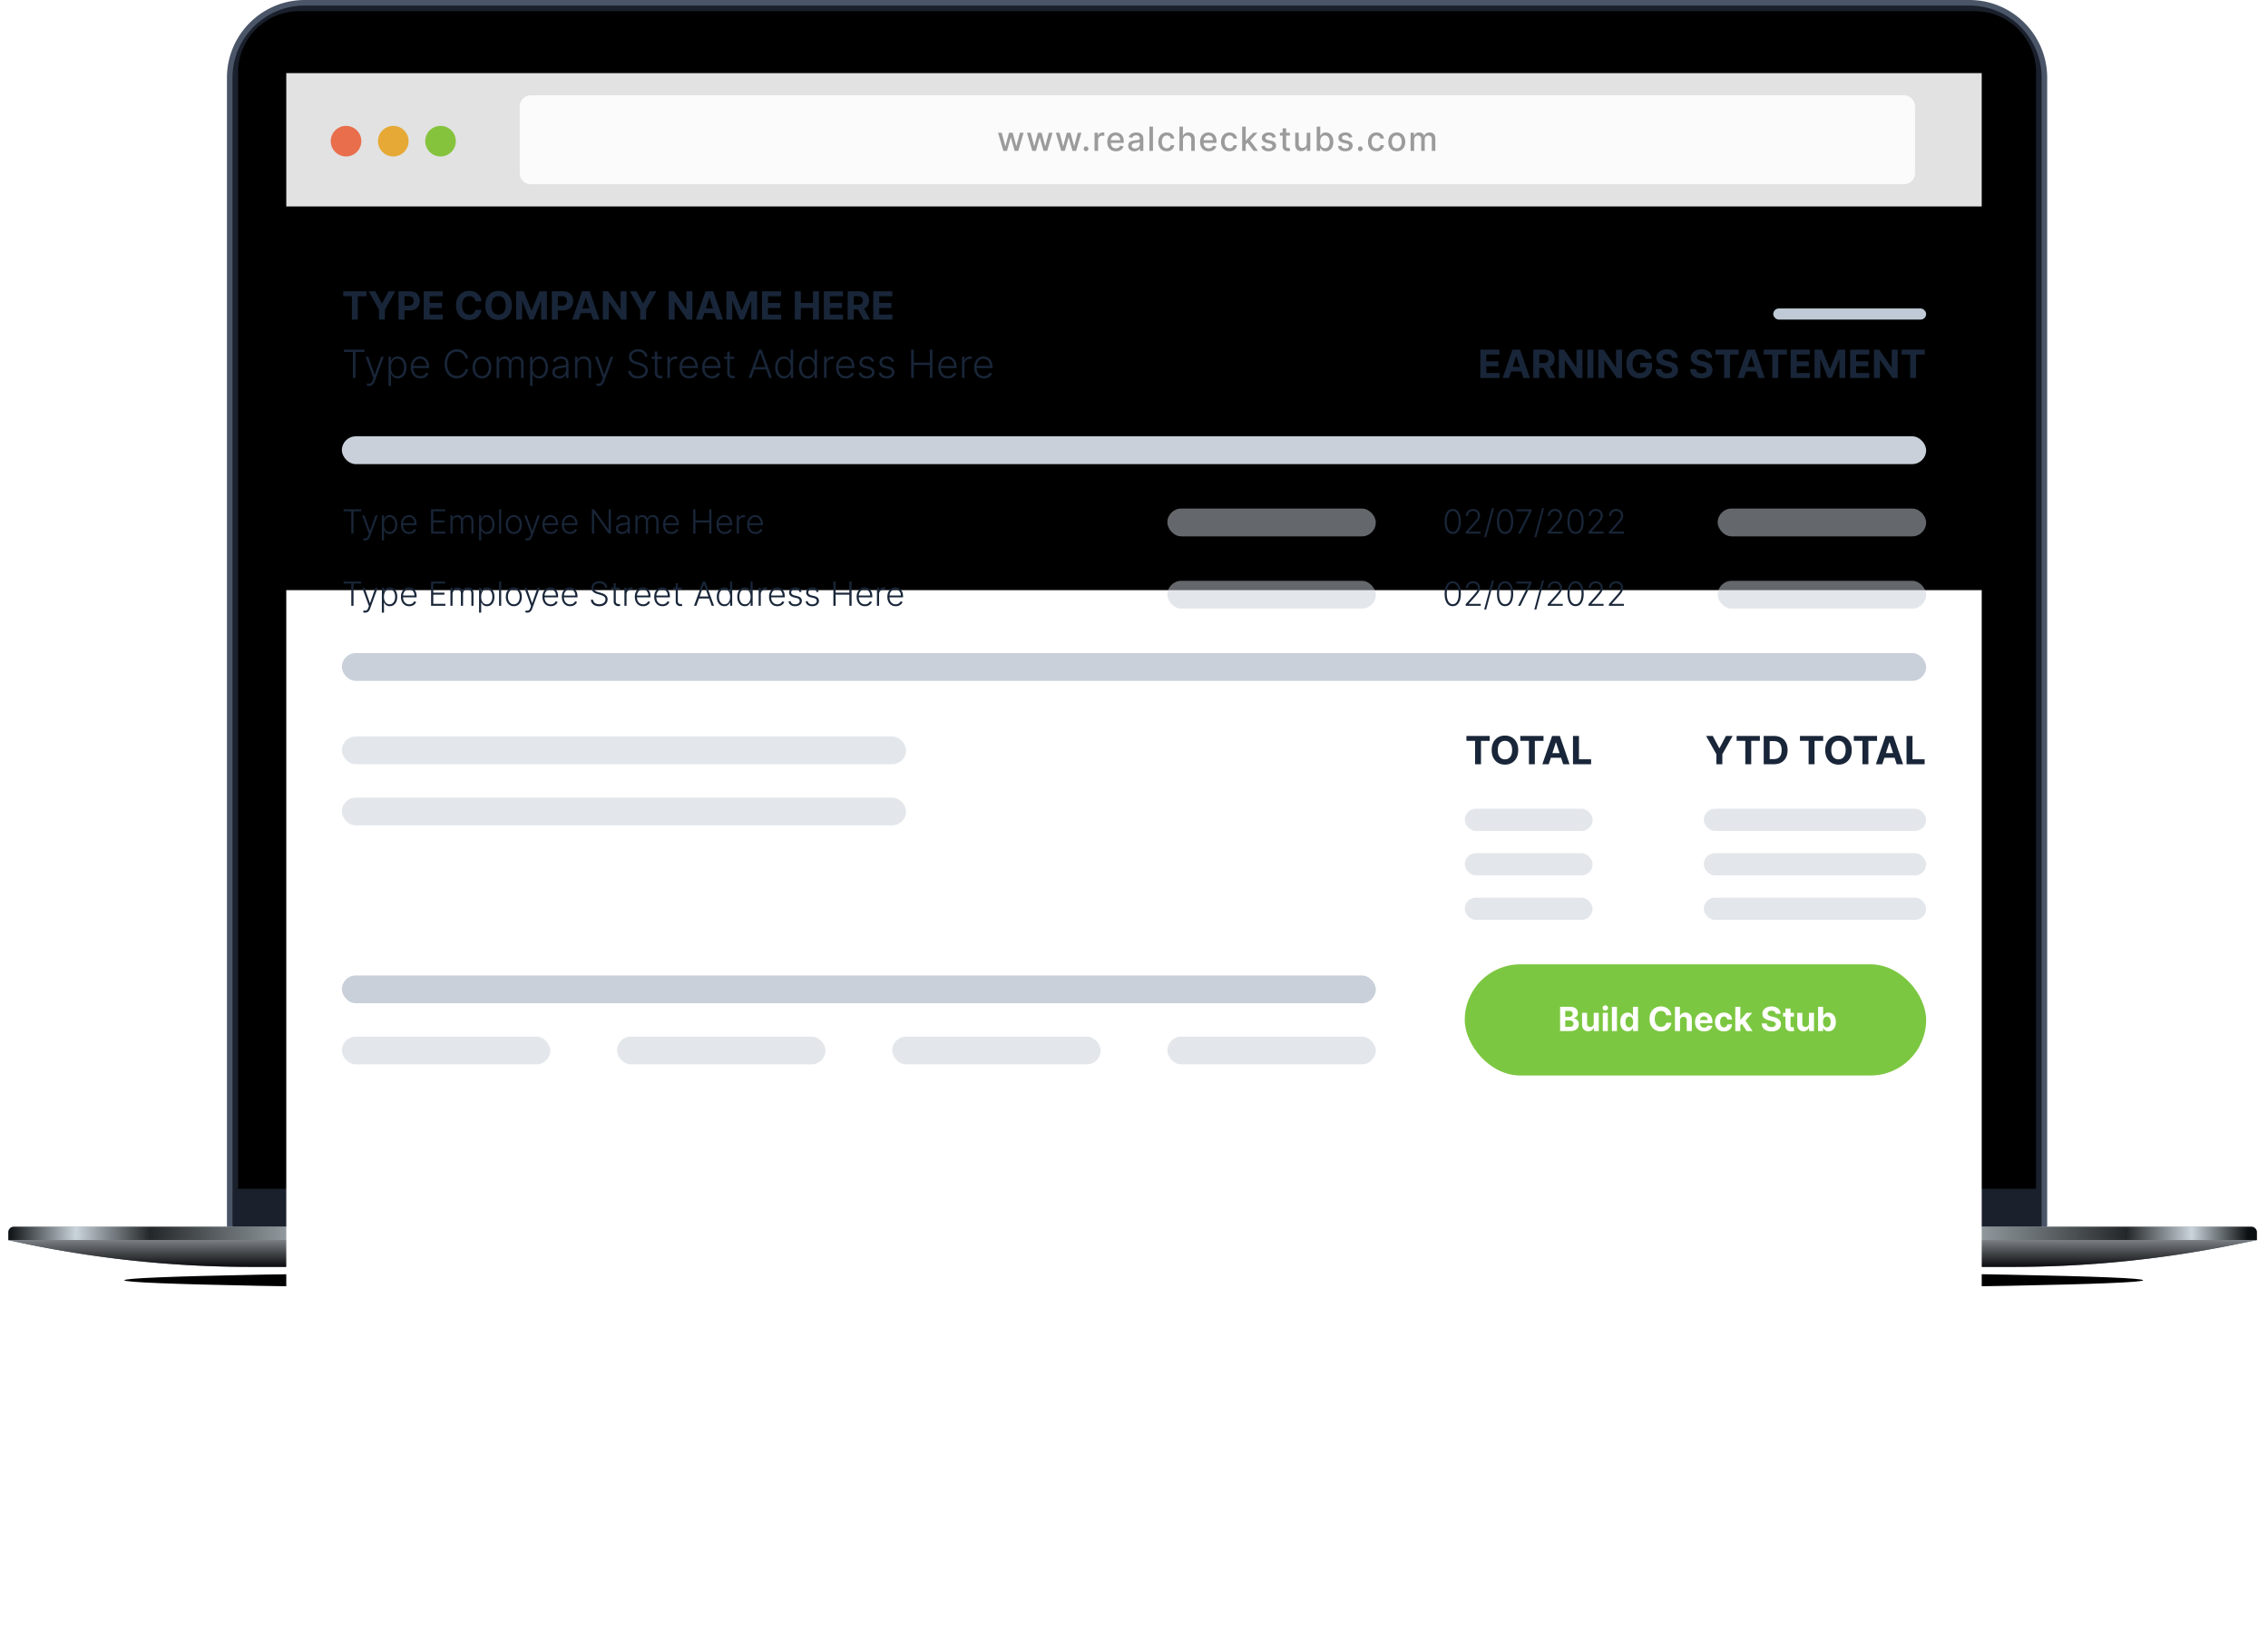 <svg width="816" height="590" fill="none" xmlns="http://www.w3.org/2000/svg"><g filter="url(#a)"><ellipse cx="407.902" cy="460.681" rx="363.167" ry="4.013" fill="#000"/></g><path d="M82.652 28c0-14.912 12.089-27 27-27h598.905c14.912 0 27 12.088 27 27v412.629a3 3 0 0 1-3 3H85.652a3 3 0 0 1-3-3V28Z" fill="#1A202C" stroke="#4A5568" stroke-width="2"/><path d="M85.666 26.013c0-12.15 9.85-22 22-22h602.879c12.15 0 22 9.85 22 22v401.762H85.666V26.013Z" fill="#000"/><path d="M3 443.419a2 2 0 0 1 2-2h805a2 2 0 0 1 2 2v2.815H3v-2.815Z" fill="#A3ACB1"/><path d="M3 443.419a2 2 0 0 1 2-2h805a2 2 0 0 1 2 2v2.815H3v-2.815Z" fill="url(#b)"/><path d="M3 446.234h809l-8.608 1.736a400.014 400.014 0 0 1-79.08 7.895H90.248a400.006 400.006 0 0 1-86.772-9.525L3 446.234Z" fill="#647279"/><path d="M3 446.234h809l-8.608 1.736a400.014 400.014 0 0 1-79.08 7.895H90.248a400.006 400.006 0 0 1-86.772-9.525L3 446.234Z" fill="url(#c)"/><path fill-rule="evenodd" clip-rule="evenodd" d="M348.135 441.419c.413 2.689-1.59 4.815 4.789 4.815h109.953c6.379 0 4.376-2.126 4.789-4.815H348.135Z" fill="#96A1A8"/><path fill-rule="evenodd" clip-rule="evenodd" d="M348.135 441.419c.413 2.689-1.59 4.815 4.789 4.815h109.953c6.379 0 4.376-2.126 4.789-4.815H348.135Z" fill="url(#d)"/><g filter="url(#e)"><path fill-rule="evenodd" clip-rule="evenodd" d="M103 26.298v383h610v-383H103Z" fill="#fff"/></g><g clip-path="url(#f)"><path fill-rule="evenodd" clip-rule="evenodd" d="M103 26.298v64h610v-64H103Z" fill="#E2E2E2"/><path fill-rule="evenodd" clip-rule="evenodd" d="M124.5 56.298a5.5 5.5 0 1 0 0-11 5.5 5.5 0 0 0 0 11Z" fill="#E96E4C"/><path fill-rule="evenodd" clip-rule="evenodd" d="M141.5 56.298a5.5 5.5 0 1 0 0-11 5.5 5.5 0 0 0 0 11Z" fill="#E6A935"/><path fill-rule="evenodd" clip-rule="evenodd" d="M158.5 56.298a5.5 5.5 0 1 0 0-11 5.5 5.5 0 0 0 0 11Z" fill="#85C33D"/><path opacity=".85" fill-rule="evenodd" clip-rule="evenodd" d="M191 34.298a4 4 0 0 0-4 4v24a4 4 0 0 0 4 4h494a4 4 0 0 0 4-4v-24a4 4 0 0 0-4-4H191Z" fill="#fff"/><path d="m361.01 54.298-1.926-6.546h1.317l1.282 4.807h.064l1.287-4.807h1.317l1.278 4.786h.064l1.274-4.786h1.317l-1.922 6.546h-1.3l-1.329-4.726h-.098l-1.33 4.726h-1.295Zm10.402 0-1.926-6.546h1.317l1.283 4.807h.064l1.286-4.807h1.317l1.279 4.786h.064l1.274-4.786h1.316l-1.921 6.546h-1.3l-1.33-4.726h-.098l-1.329 4.726h-1.296Zm10.403 0-1.927-6.546h1.317l1.283 4.807h.064l1.287-4.807h1.317l1.278 4.786h.064l1.274-4.786h1.317l-1.922 6.546h-1.3l-1.329-4.726h-.098l-1.33 4.726h-1.295Zm8.932.08a.828.828 0 0 1-.601-.246.823.823 0 0 1-.251-.605c0-.233.083-.432.251-.597a.82.82 0 0 1 .601-.252.82.82 0 0 1 .601.252.808.808 0 0 1 .251.596c0 .157-.04.3-.119.43a.883.883 0 0 1-.307.308.813.813 0 0 1-.426.115Zm3.059-.08v-6.546h1.231v1.04h.068c.12-.352.33-.63.631-.83a1.806 1.806 0 0 1 1.031-.308 5.437 5.437 0 0 1 .542.03v1.219a2.303 2.303 0 0 0-.273-.047 2.6 2.6 0 0 0-.392-.03c-.301 0-.57.064-.806.192a1.428 1.428 0 0 0-.758 1.283v3.997h-1.274Zm7.692.132c-.645 0-1.2-.138-1.666-.413a2.805 2.805 0 0 1-1.074-1.172c-.25-.506-.375-1.098-.375-1.777 0-.67.125-1.262.375-1.773a2.91 2.91 0 0 1 1.057-1.197c.454-.287.985-.43 1.593-.43.37 0 .728.06 1.074.182.347.123.658.314.933.576.276.261.493.6.652 1.018.16.415.239.92.239 1.513v.452h-5.203v-.955h3.955c0-.335-.069-.632-.205-.89a1.544 1.544 0 0 0-.575-.618 1.611 1.611 0 0 0-.861-.226c-.358 0-.671.088-.938.264-.264.173-.468.4-.613.682a1.97 1.97 0 0 0-.213.907v.746c0 .438.076.81.23 1.117.156.306.373.54.652.703.278.159.603.238.976.238.241 0 .461-.034.66-.102a1.372 1.372 0 0 0 .848-.83l1.206.216c-.096.356-.27.667-.52.934-.247.264-.558.47-.933.618a3.492 3.492 0 0 1-1.274.217Zm6.627.013c-.415 0-.79-.077-1.125-.23a1.89 1.89 0 0 1-.797-.678c-.193-.295-.29-.658-.29-1.087 0-.369.071-.673.213-.912.142-.238.334-.427.575-.566.242-.14.512-.245.81-.316.298-.07.602-.125.912-.162l.954-.11c.245-.032.422-.081.533-.15.111-.068.166-.178.166-.332v-.03c0-.372-.105-.66-.315-.865-.207-.204-.517-.307-.929-.307-.429 0-.767.096-1.014.286-.244.187-.414.396-.507.626l-1.198-.272a2.31 2.31 0 0 1 .622-.963c.276-.248.593-.427.951-.537.358-.114.734-.17 1.129-.17.261 0 .538.03.831.093.295.06.571.17.827.332.258.162.47.394.635.695.164.298.247.686.247 1.163v4.347h-1.245v-.895h-.051a1.819 1.819 0 0 1-.37.486c-.165.159-.377.291-.635.396a2.468 2.468 0 0 1-.929.158Zm.277-1.023c.352 0 .653-.07.903-.209.253-.139.445-.32.575-.545a1.41 1.41 0 0 0 .201-.729v-.844a.669.669 0 0 1-.265.128c-.127.037-.274.07-.439.098-.164.026-.325.05-.481.073l-.392.05a3.173 3.173 0 0 0-.678.158c-.201.074-.363.18-.485.32-.12.136-.179.318-.179.545 0 .316.116.554.349.716.233.16.53.239.891.239Zm6.424-7.85v8.728h-1.274V45.57h1.274Zm4.971 8.86c-.633 0-1.179-.144-1.636-.43a2.844 2.844 0 0 1-1.048-1.198c-.245-.508-.367-1.09-.367-1.747 0-.665.125-1.252.375-1.76a2.87 2.87 0 0 1 1.057-1.197c.454-.287.99-.43 1.606-.43.498 0 .941.092 1.33.276.389.182.703.438.942.767.241.33.385.715.43 1.155h-1.24a1.481 1.481 0 0 0-.469-.793c-.241-.221-.565-.332-.971-.332-.355 0-.666.094-.933.281a1.797 1.797 0 0 0-.618.793c-.148.34-.222.744-.222 1.21 0 .477.072.89.217 1.236.145.346.35.615.614.805.267.19.581.286.942.286.241 0 .46-.044.656-.132.199-.091.365-.22.499-.388.136-.168.231-.37.285-.605h1.24a2.406 2.406 0 0 1-.413 1.133c-.23.333-.539.594-.925.784-.383.19-.834.286-1.351.286Zm5.826-4.019v3.887h-1.274V45.57h1.257v3.247h.081c.153-.352.388-.632.703-.84.315-.207.727-.31 1.236-.31.449 0 .841.092 1.176.276.338.185.599.46.784.827.187.364.281.818.281 1.364v4.163h-1.274v-4.01c0-.48-.124-.852-.371-1.117-.247-.267-.591-.4-1.031-.4a1.69 1.69 0 0 0-.81.192 1.392 1.392 0 0 0-.558.562c-.133.244-.2.54-.2.886Zm9.265 4.019c-.644 0-1.2-.138-1.666-.413a2.805 2.805 0 0 1-1.074-1.172c-.25-.506-.375-1.098-.375-1.777 0-.67.125-1.262.375-1.773.253-.511.606-.91 1.057-1.197.455-.287.986-.43 1.594-.43.369 0 .727.06 1.074.182a2.6 2.6 0 0 1 .933.576c.276.261.493.6.652 1.018.159.415.239.92.239 1.513v.452h-5.203v-.955h3.954c0-.335-.068-.632-.204-.89a1.553 1.553 0 0 0-1.436-.844c-.358 0-.671.088-.938.264-.264.173-.469.4-.614.682a1.97 1.97 0 0 0-.213.907v.746c0 .438.077.81.23 1.117.157.306.374.54.652.703.279.159.604.238.976.238.242 0 .462-.034.661-.102a1.374 1.374 0 0 0 .848-.83l1.206.216c-.097.356-.27.667-.52.934-.247.264-.558.47-.933.618a3.497 3.497 0 0 1-1.275.217Zm7.48 0c-.634 0-1.179-.144-1.637-.43a2.85 2.85 0 0 1-1.048-1.198c-.244-.508-.367-1.09-.367-1.747 0-.665.125-1.252.375-1.76.25-.511.603-.91 1.057-1.197.455-.287.99-.43 1.607-.43.497 0 .94.092 1.329.276.39.182.703.438.942.767.242.33.385.715.43 1.155h-1.24a1.486 1.486 0 0 0-.468-.793c-.242-.221-.566-.332-.972-.332-.355 0-.666.094-.933.281a1.81 1.81 0 0 0-.618.793c-.148.34-.222.744-.222 1.21 0 .477.073.89.218 1.236.145.346.349.615.613.805.267.19.581.286.942.286.242 0 .46-.044.656-.132.199-.091.365-.22.499-.388.136-.168.231-.37.285-.605h1.24a2.406 2.406 0 0 1-.413 1.133c-.23.333-.538.594-.925.784-.383.19-.833.286-1.35.286Zm5.723-2.352-.009-1.556h.222l2.608-2.77h1.526l-2.975 3.154h-.2l-1.172 1.172Zm-1.172 2.22V45.57h1.274v8.727h-1.274Zm4.134 0-2.344-3.11.878-.892 3.029 4.002h-1.563Zm7.951-4.948-1.155.205a1.384 1.384 0 0 0-.23-.422 1.147 1.147 0 0 0-.418-.328 1.51 1.51 0 0 0-.661-.128c-.36 0-.661.081-.903.243-.241.16-.362.365-.362.618a.65.65 0 0 0 .243.528c.162.134.423.243.784.328l1.04.24c.602.138 1.051.353 1.346.642.296.29.443.667.443 1.13 0 .392-.113.741-.341 1.048-.224.304-.538.543-.941.716-.401.173-.865.26-1.394.26-.733 0-1.331-.156-1.794-.469-.463-.315-.747-.763-.852-1.342l1.231-.188c.077.321.235.564.473.73.239.161.55.242.934.242.417 0 .751-.087 1.001-.26.25-.176.375-.39.375-.643a.67.67 0 0 0-.23-.516c-.151-.14-.382-.244-.695-.315l-1.108-.243c-.61-.14-1.062-.361-1.355-.665-.289-.304-.434-.689-.434-1.155 0-.386.108-.724.324-1.014.215-.29.514-.516.894-.678a3.27 3.27 0 0 1 1.309-.247c.707 0 1.264.154 1.67.46.406.304.675.712.806 1.223Zm5.084-1.598v1.023h-3.576v-1.023h3.576Zm-2.617-1.568h1.274v6.192c0 .247.037.433.111.558a.577.577 0 0 0 .286.252c.119.042.248.064.387.064.103 0 .192-.008.269-.022l.179-.034.23 1.053a2.504 2.504 0 0 1-.827.136 2.242 2.242 0 0 1-.937-.179 1.607 1.607 0 0 1-.703-.58c-.179-.26-.269-.589-.269-.984v-6.456Zm8.672 5.4v-3.832h1.279v6.546h-1.253v-1.134h-.068c-.151.35-.392.641-.725.874-.329.23-.74.345-1.231.345-.421 0-.793-.092-1.117-.277a1.947 1.947 0 0 1-.758-.83c-.182-.367-.273-.82-.273-1.36v-4.164h1.274v4.01c0 .446.124.801.371 1.066.247.264.568.396.963.396.239 0 .476-.06.712-.179a1.5 1.5 0 0 0 .592-.541c.159-.242.237-.548.234-.92Zm3.593 2.714V45.57h1.274v3.242h.077c.074-.136.18-.294.32-.473.139-.179.332-.335.579-.468.247-.137.574-.205.98-.205.529 0 1 .134 1.415.4.415.268.74.653.976 1.156.239.502.358 1.108.358 1.815 0 .707-.118 1.314-.354 1.82-.236.502-.56.89-.971 1.163a2.52 2.52 0 0 1-1.411.405c-.398 0-.723-.067-.976-.2a1.847 1.847 0 0 1-.588-.47 3.58 3.58 0 0 1-.328-.477h-.107v1.019h-1.244Zm1.249-3.273c0 .46.066.864.2 1.21.134.347.327.618.58.814.252.194.562.29.929.29.38 0 .698-.1.954-.303.256-.204.449-.481.58-.83.133-.35.2-.743.2-1.18 0-.433-.065-.82-.196-1.164a1.779 1.779 0 0 0-.58-.814c-.255-.199-.575-.298-.958-.298-.37 0-.682.095-.938.285-.253.19-.445.456-.575.797a3.318 3.318 0 0 0-.196 1.193Zm11.565-1.675-1.154.205a1.366 1.366 0 0 0-.231-.422 1.135 1.135 0 0 0-.417-.328 1.51 1.51 0 0 0-.661-.128c-.36 0-.662.081-.903.243-.242.16-.362.365-.362.618a.65.65 0 0 0 .243.528c.162.134.423.243.784.328l1.039.24c.603.138 1.052.353 1.347.642.296.29.443.667.443 1.13 0 .392-.113.741-.341 1.048-.224.304-.538.543-.941.716-.401.173-.865.26-1.394.26-.733 0-1.331-.156-1.794-.469-.463-.315-.747-.763-.852-1.342l1.231-.188c.077.321.235.564.473.73.239.161.55.242.934.242.417 0 .751-.087 1.001-.26.25-.176.375-.39.375-.643a.67.67 0 0 0-.23-.516c-.151-.14-.382-.244-.695-.315l-1.108-.243c-.61-.14-1.062-.361-1.355-.665-.29-.304-.434-.689-.434-1.155 0-.386.108-.724.323-1.014.216-.29.515-.516.895-.678a3.27 3.27 0 0 1 1.309-.247c.707 0 1.264.154 1.67.46.406.304.675.712.805 1.223Zm2.869 5.029a.827.827 0 0 1-.601-.247.824.824 0 0 1-.252-.605c0-.233.084-.432.252-.597a.819.819 0 0 1 .601-.252.82.82 0 0 1 .601.252.808.808 0 0 1 .251.596c0 .157-.04.3-.119.43a.883.883 0 0 1-.307.308.813.813 0 0 1-.426.115Zm5.816.051c-.634 0-1.179-.144-1.637-.43a2.85 2.85 0 0 1-1.048-1.198c-.244-.508-.366-1.09-.366-1.747 0-.665.125-1.252.375-1.76.25-.511.602-.91 1.056-1.197.455-.287.99-.43 1.607-.43.497 0 .94.092 1.329.276.39.182.704.438.942.767.242.33.385.715.431 1.155h-1.24a1.494 1.494 0 0 0-.469-.793c-.242-.221-.565-.332-.972-.332-.355 0-.666.094-.933.281a1.81 1.81 0 0 0-.618.793c-.148.34-.221.744-.221 1.21 0 .477.072.89.217 1.236.145.346.349.615.613.805.268.19.581.286.942.286.242 0 .46-.044.657-.132.198-.091.365-.22.498-.388.136-.168.232-.37.286-.605h1.24a2.417 2.417 0 0 1-.414 1.133c-.23.333-.538.594-.924.784-.384.19-.834.286-1.351.286Zm7.308 0c-.613 0-1.149-.14-1.606-.422a2.843 2.843 0 0 1-1.066-1.18c-.252-.506-.379-1.097-.379-1.773 0-.679.127-1.273.379-1.781a2.838 2.838 0 0 1 1.066-1.185c.457-.281.993-.422 1.606-.422.614 0 1.149.14 1.607.422.457.281.812.676 1.065 1.185.253.508.379 1.102.379 1.781 0 .676-.126 1.267-.379 1.773-.253.505-.608.899-1.065 1.18-.458.281-.993.422-1.607.422Zm.005-1.07c.397 0 .727-.105.988-.315.262-.21.455-.49.58-.84.128-.349.192-.734.192-1.154 0-.418-.064-.801-.192-1.15a1.87 1.87 0 0 0-.58-.849c-.261-.213-.591-.32-.988-.32-.401 0-.733.107-.998.32a1.9 1.9 0 0 0-.583.848c-.125.35-.188.733-.188 1.15 0 .421.063.806.188 1.156.127.349.322.629.583.839.265.21.597.315.998.315Zm4.969.938v-6.546h1.223v1.066h.081c.136-.361.359-.642.669-.844.309-.205.68-.307 1.112-.307.437 0 .804.102 1.099.307.299.205.519.486.661.844h.068a1.84 1.84 0 0 1 .746-.835c.341-.21.747-.316 1.219-.316.593 0 1.078.186 1.453.558.377.373.566.934.566 1.684v4.389h-1.274v-4.27c0-.443-.12-.764-.362-.963a1.317 1.317 0 0 0-.865-.298c-.415 0-.737.127-.967.383-.23.253-.346.578-.346.976v4.172h-1.269v-4.351c0-.355-.111-.64-.333-.857-.221-.215-.51-.323-.865-.323a1.24 1.24 0 0 0-.669.191c-.202.125-.365.3-.49.525a1.607 1.607 0 0 0-.183.78v4.035h-1.274Z" fill="#9B9B9B"/></g><path d="M123.497 106.593v-1.775h8.362v1.775h-3.117V115h-2.128v-8.407h-3.117Zm9.143-1.775h2.411l2.322 4.385h.099l2.322-4.385h2.411l-3.714 6.583V115h-2.137v-3.599l-3.714-6.583ZM143.381 115v-10.182h4.017c.772 0 1.43.148 1.974.443.543.291.958.697 1.243 1.218.288.517.432 1.113.432 1.789 0 .677-.146 1.273-.437 1.79a3.02 3.02 0 0 1-1.268 1.208c-.55.289-1.216.433-1.999.433h-2.56v-1.725h2.212c.415 0 .756-.072 1.025-.214a1.42 1.42 0 0 0 .606-.602c.136-.258.204-.555.204-.89 0-.338-.068-.633-.204-.884a1.362 1.362 0 0 0-.606-.592c-.272-.143-.617-.214-1.035-.214h-1.451V115h-2.153Zm9.064 0v-10.182h6.861v1.775h-4.708v2.426h4.355v1.775h-4.355v2.431h4.728V115h-6.881Zm20.797-6.617h-2.178a2.128 2.128 0 0 0-.244-.751 1.907 1.907 0 0 0-.472-.567 2.092 2.092 0 0 0-.666-.358 2.575 2.575 0 0 0-.81-.124c-.527 0-.986.131-1.378.393-.391.258-.694.636-.909 1.133-.216.494-.323 1.094-.323 1.8 0 .726.107 1.336.323 1.83.218.493.523.866.914 1.118.392.252.844.378 1.358.378.288 0 .555-.038.8-.114.249-.076.469-.188.661-.333.193-.15.352-.33.478-.542a2.12 2.12 0 0 0 .268-.726l2.178.01a4.052 4.052 0 0 1-1.323 2.51 4.219 4.219 0 0 1-1.342.806c-.517.195-1.102.293-1.755.293-.908 0-1.72-.205-2.436-.616-.713-.411-1.276-1.006-1.691-1.785-.41-.779-.616-1.722-.616-2.829 0-1.11.209-2.055.626-2.834.418-.779.985-1.372 1.701-1.78.716-.411 1.521-.616 2.416-.616.59 0 1.137.083 1.641.249.507.165.956.407 1.347.725.391.315.709.701.954 1.159.249.457.408.981.478 1.571Zm10.9 1.526c0 1.11-.211 2.055-.632 2.834-.417.779-.987 1.374-1.71 1.785-.719.407-1.528.611-2.426.611-.905 0-1.717-.205-2.436-.616-.719-.411-1.288-1.006-1.705-1.785-.418-.779-.627-1.722-.627-2.829 0-1.11.209-2.055.627-2.834.417-.779.986-1.372 1.705-1.78.719-.411 1.531-.616 2.436-.616.898 0 1.707.205 2.426.616.723.408 1.293 1.001 1.71 1.78.421.779.632 1.724.632 2.834Zm-2.183 0c0-.719-.107-1.326-.323-1.82-.212-.493-.512-.868-.9-1.123-.387-.255-.842-.383-1.362-.383-.52 0-.974.128-1.362.383-.388.255-.689.63-.905 1.123-.212.494-.318 1.101-.318 1.82 0 .719.106 1.326.318 1.82.216.494.517.868.905 1.123s.842.383 1.362.383c.52 0 .975-.128 1.362-.383.388-.255.688-.629.9-1.123.216-.494.323-1.101.323-1.82Zm3.778-5.091h2.654l2.804 6.841h.12l2.804-6.841h2.654V115h-2.088v-6.627h-.084l-2.635 6.577h-1.422l-2.635-6.602h-.084V115h-2.088v-10.182ZM198.547 115v-10.182h4.017c.772 0 1.43.148 1.974.443.543.291.958.697 1.243 1.218.288.517.432 1.113.432 1.789 0 .677-.146 1.273-.437 1.79a3.02 3.02 0 0 1-1.268 1.208c-.55.289-1.216.433-1.999.433h-2.56v-1.725h2.212c.415 0 .756-.072 1.025-.214.271-.146.474-.346.606-.602.136-.258.204-.555.204-.89 0-.338-.068-.633-.204-.884a1.357 1.357 0 0 0-.606-.592c-.272-.143-.617-.214-1.035-.214H200.7V115h-2.153Zm9.644 0h-2.307l3.515-10.182h2.774l3.51 10.182h-2.307l-2.55-7.855h-.08L208.191 115Zm-.144-4.002h5.448v1.68h-5.448v-1.68Zm17.378-6.18V115h-1.86l-4.429-6.408h-.075V115h-2.153v-10.182h1.89l4.394 6.404h.09v-6.404h2.143Zm1.182 0h2.411l2.322 4.385h.099l2.322-4.385h2.411l-3.714 6.583V115h-2.138v-3.599l-3.713-6.583Zm22.497 0V115h-1.859l-4.43-6.408h-.074V115h-2.153v-10.182h1.889l4.395 6.404h.09v-6.404h2.142ZM252.638 115h-2.307l3.515-10.182h2.774L260.13 115h-2.307l-2.55-7.855h-.08L252.638 115Zm-.144-4.002h5.449v1.68h-5.449v-1.68Zm8.862-6.18h2.654l2.804 6.841h.12l2.804-6.841h2.655V115h-2.088v-6.627h-.085l-2.635 6.577h-1.422l-2.635-6.602h-.084V115h-2.088v-10.182ZM274.166 115v-10.182h6.861v1.775h-4.708v2.426h4.355v1.775h-4.355v2.431h4.728V115h-6.881Zm11.813 0v-10.182h2.152v4.201h4.37v-4.201h2.148V115h-2.148v-4.206h-4.37V115h-2.152Zm10.445 0v-10.182h6.861v1.775h-4.708v2.426h4.355v1.775h-4.355v2.431h4.728V115h-6.881Zm8.572 0v-10.182h4.017c.769 0 1.426.138 1.969.413.547.272.963.658 1.248 1.158.288.497.432 1.082.432 1.755 0 .676-.145 1.258-.437 1.745-.292.484-.714.855-1.268 1.114-.55.258-1.216.388-1.998.388h-2.69v-1.73h2.342c.411 0 .752-.057 1.024-.17.272-.112.474-.281.606-.507.136-.225.204-.505.204-.84 0-.338-.068-.623-.204-.855a1.245 1.245 0 0 0-.611-.527c-.272-.123-.615-.184-1.029-.184h-1.452V115h-2.153Zm5.499-4.634 2.53 4.634h-2.376l-2.476-4.634h2.322Zm3.689 4.634v-10.182h6.861v1.775h-4.709v2.426h4.356v1.775h-4.356v2.431h4.728V115h-6.88ZM123.736 126.653v-.835h7.383v.835h-3.227V136h-.93v-9.347h-3.226Zm9.033 12.211a2.323 2.323 0 0 1-.855-.159l.239-.781c.301.093.57.126.805.099a.992.992 0 0 0 .627-.318c.182-.185.344-.47.487-.855l.278-.775-2.809-7.711h.96l2.267 6.468h.069l2.267-6.468h.96l-3.232 8.844a3.217 3.217 0 0 1-.502.92 1.896 1.896 0 0 1-.691.552 2.01 2.01 0 0 1-.87.184Zm7.026 0v-10.5h.86v1.456h.105c.106-.228.252-.462.437-.701a2.29 2.29 0 0 1 .736-.611c.308-.166.696-.249 1.163-.249.63 0 1.18.166 1.651.497.474.329.842.789 1.104 1.382.265.59.397 1.278.397 2.064 0 .789-.132 1.48-.397 2.073-.262.593-.63 1.055-1.104 1.387-.471.331-1.018.497-1.641.497-.46 0-.846-.083-1.158-.248a2.4 2.4 0 0 1-.751-.612 3.524 3.524 0 0 1-.437-.716h-.08v4.281h-.885Zm.875-6.677c0 .616.091 1.163.274 1.64.185.474.45.847.795 1.119.348.268.769.403 1.263.403.507 0 .935-.139 1.283-.418.351-.282.618-.661.8-1.138a4.396 4.396 0 0 0 .278-1.606c0-.587-.091-1.116-.273-1.586-.179-.471-.444-.844-.795-1.119-.352-.278-.783-.417-1.293-.417-.497 0-.92.134-1.268.402-.348.265-.613.633-.795 1.104-.179.467-.269 1.006-.269 1.616Zm10.607 3.972c-.712 0-1.329-.166-1.849-.497a3.328 3.328 0 0 1-1.208-1.387c-.282-.593-.423-1.276-.423-2.048 0-.769.141-1.452.423-2.049.285-.6.677-1.069 1.178-1.407.504-.341 1.085-.512 1.745-.512.414 0 .814.076 1.198.229.385.149.729.379 1.034.691.308.308.552.698.731 1.168.179.468.268 1.021.268 1.661v.437h-5.965v-.78h5.061c0-.491-.1-.932-.299-1.323a2.313 2.313 0 0 0-.82-.934 2.148 2.148 0 0 0-1.208-.343c-.484 0-.91.129-1.278.387-.368.259-.656.6-.865 1.025a3.2 3.2 0 0 0-.313 1.392v.467c0 .606.104 1.137.313 1.591.212.451.512.8.9 1.049.388.248.847.373 1.377.373.361 0 .678-.057.95-.169.275-.113.505-.264.691-.453.189-.192.331-.402.427-.631l.841.273a2.475 2.475 0 0 1-.572.89c-.262.272-.59.491-.985.656-.391.163-.841.244-1.352.244ZM168.42 129h-.934a2.906 2.906 0 0 0-.378-.964 2.969 2.969 0 0 0-.676-.781 3.09 3.09 0 0 0-.925-.517 3.304 3.304 0 0 0-1.119-.184c-.642 0-1.229.167-1.759.502-.527.335-.95.827-1.268 1.477-.315.646-.473 1.438-.473 2.376 0 .945.158 1.74.473 2.386.318.647.741 1.137 1.268 1.472.53.331 1.117.497 1.759.497.402 0 .774-.061 1.119-.184a2.98 2.98 0 0 0 1.601-1.292 2.98 2.98 0 0 0 .378-.97h.934a4.058 4.058 0 0 1-.467 1.308 3.898 3.898 0 0 1-.865 1.054 3.903 3.903 0 0 1-1.203.706 4.26 4.26 0 0 1-1.497.253c-.855 0-1.614-.214-2.276-.641-.663-.431-1.184-1.038-1.562-1.82-.374-.782-.561-1.705-.561-2.769s.187-1.987.561-2.769c.378-.782.899-1.387 1.562-1.815.662-.431 1.421-.646 2.276-.646.544 0 1.043.084 1.497.254.454.165.855.401 1.203.705A4.008 4.008 0 0 1 168.42 129Zm4.968 7.159c-.659 0-1.243-.167-1.75-.502a3.404 3.404 0 0 1-1.183-1.387c-.285-.593-.427-1.278-.427-2.053 0-.783.142-1.47.427-2.064.285-.596.68-1.06 1.183-1.392.507-.334 1.091-.502 1.75-.502.66 0 1.242.168 1.745.502.504.335.899.799 1.184 1.392.288.594.432 1.281.432 2.064 0 .775-.142 1.46-.427 2.053a3.387 3.387 0 0 1-1.189 1.387c-.503.335-1.085.502-1.745.502Zm0-.81c.531 0 .98-.143 1.348-.428a2.64 2.64 0 0 0 .835-1.138c.192-.474.288-.996.288-1.566 0-.57-.096-1.094-.288-1.571a2.674 2.674 0 0 0-.835-1.149c-.368-.288-.817-.432-1.348-.432-.527 0-.976.144-1.347.432a2.708 2.708 0 0 0-.84 1.149 4.23 4.23 0 0 0-.284 1.571c0 .57.095 1.092.284 1.566.192.474.472.853.84 1.138.368.285.817.428 1.347.428Zm5.304.651v-7.636h.86v1.173h.079c.153-.394.406-.704.761-.93.358-.228.787-.343 1.288-.343.527 0 .959.124 1.297.373.342.245.597.583.766 1.014h.065a2.12 2.12 0 0 1 .84-1.009c.391-.252.865-.378 1.422-.378.709 0 1.269.224 1.68.671.411.444.616 1.094.616 1.949V136h-.884v-5.116c0-.603-.155-1.055-.463-1.357-.308-.302-.714-.452-1.218-.452-.583 0-1.032.179-1.347.537-.315.357-.472.812-.472 1.362V136h-.905v-5.195c0-.517-.144-.935-.433-1.253-.288-.318-.694-.477-1.218-.477-.351 0-.668.086-.949.258a1.833 1.833 0 0 0-.662.721 2.246 2.246 0 0 0-.238 1.054V136h-.885Zm12.017 2.864v-10.5h.86v1.456h.105c.106-.228.252-.462.437-.701a2.29 2.29 0 0 1 .736-.611c.308-.166.696-.249 1.163-.249.63 0 1.18.166 1.651.497.474.329.842.789 1.104 1.382.265.59.397 1.278.397 2.064 0 .789-.132 1.48-.397 2.073-.262.593-.63 1.055-1.104 1.387-.471.331-1.017.497-1.641.497-.46 0-.846-.083-1.158-.248a2.4 2.4 0 0 1-.751-.612 3.524 3.524 0 0 1-.437-.716h-.08v4.281h-.885Zm.875-6.677c0 .616.091 1.163.274 1.64.185.474.451.847.795 1.119.348.268.769.403 1.263.403.507 0 .935-.139 1.283-.418.351-.282.618-.661.8-1.138a4.396 4.396 0 0 0 .279-1.606c0-.587-.092-1.116-.274-1.586-.179-.471-.444-.844-.795-1.119-.352-.278-.783-.417-1.293-.417-.497 0-.92.134-1.268.402-.348.265-.613.633-.795 1.104-.179.467-.269 1.006-.269 1.616Zm9.653 3.987c-.461 0-.882-.089-1.263-.268a2.217 2.217 0 0 1-.91-.786c-.225-.345-.338-.762-.338-1.253 0-.378.071-.696.214-.954.142-.259.345-.471.606-.637.262-.165.572-.296.93-.392a8.503 8.503 0 0 1 1.183-.224c.428-.053.789-.1 1.084-.139.298-.04.525-.103.681-.189.156-.086.234-.226.234-.418v-.179c0-.52-.156-.93-.467-1.228-.309-.302-.753-.452-1.333-.452-.55 0-.999.121-1.347.363-.345.242-.587.527-.726.855l-.84-.304a2.48 2.48 0 0 1 .716-.999 2.833 2.833 0 0 1 1.024-.542 3.826 3.826 0 0 1 2.058-.054c.318.076.613.208.885.397.272.186.492.446.661.781.169.331.254.752.254 1.263V136h-.885v-1.208h-.055a2.453 2.453 0 0 1-1.258 1.178 2.777 2.777 0 0 1-1.108.204Zm.119-.81c.471 0 .878-.105 1.223-.314.345-.208.61-.485.795-.83.189-.348.284-.731.284-1.148v-1.104a.879.879 0 0 1-.333.169 4.42 4.42 0 0 1-.532.134c-.199.037-.398.068-.597.095l-.537.069a4.917 4.917 0 0 0-1.103.249c-.305.113-.539.268-.701.467-.163.196-.244.448-.244.756 0 .464.166.824.497 1.079.332.252.748.378 1.248.378Zm6.426-4.137V136h-.885v-7.636h.86v1.198h.079c.179-.391.458-.705.836-.94.381-.238.851-.358 1.412-.358.513 0 .964.108 1.352.323.391.212.694.526.91.94.218.414.328.923.328 1.526V136h-.885v-4.892c0-.626-.176-1.122-.527-1.487-.348-.364-.815-.546-1.402-.546-.401 0-.757.086-1.069.258a1.886 1.886 0 0 0-.741.746c-.179.321-.268.704-.268 1.148Zm7.565 7.637a2.33 2.33 0 0 1-.855-.159l.239-.781c.301.093.57.126.805.099a.99.99 0 0 0 .627-.318c.182-.185.344-.47.487-.855l.278-.775-2.809-7.711h.96l2.267 6.468h.069l2.268-6.468h.959l-3.231 8.844a3.218 3.218 0 0 1-.503.92 1.888 1.888 0 0 1-.691.552 2.01 2.01 0 0 1-.87.184Zm16.676-10.5a1.85 1.85 0 0 0-.75-1.353c-.445-.334-1.003-.502-1.676-.502-.474 0-.891.081-1.253.244a2.054 2.054 0 0 0-.845.676c-.202.285-.303.61-.303.974 0 .269.058.504.174.706.116.203.272.377.467.522.199.143.418.266.656.368.242.103.486.189.731.259l1.074.308c.325.09.65.204.975.343.324.139.621.315.889.527.272.209.489.466.652.771.165.301.248.664.248 1.088 0 .544-.141 1.033-.422 1.467-.282.434-.686.779-1.213 1.034-.527.252-1.159.378-1.895.378-.692 0-1.294-.114-1.804-.343-.511-.232-.912-.552-1.203-.96a2.698 2.698 0 0 1-.493-1.416h.955c.033.401.166.74.398 1.019.232.278.533.49.905.636a3.43 3.43 0 0 0 1.242.214c.508 0 .958-.085 1.353-.254.397-.172.709-.411.934-.716a1.75 1.75 0 0 0 .343-1.073c0-.345-.089-.634-.268-.866a2.077 2.077 0 0 0-.751-.591 6.658 6.658 0 0 0-1.108-.423l-1.218-.358c-.799-.238-1.419-.568-1.86-.989-.441-.421-.661-.958-.661-1.611 0-.547.146-1.027.437-1.442a2.943 2.943 0 0 1 1.194-.974 3.96 3.96 0 0 1 1.695-.353c.633 0 1.193.116 1.68.348.488.232.874.552 1.159.96.288.404.442.865.462 1.382h-.9Zm6.1 0v.77h-3.644v-.77h3.644Zm-2.505-1.83h.89v7.472c0 .319.054.569.164.751a.93.93 0 0 0 .427.383c.176.073.363.109.562.109.116 0 .215-.006.298-.02.083-.016.156-.033.219-.049l.189.8a2.172 2.172 0 0 1-.786.134 2.18 2.18 0 0 1-.939-.213 1.843 1.843 0 0 1-.736-.637c-.192-.282-.288-.631-.288-1.049v-7.681Zm4.515 9.466v-7.636h.86v1.173h.065c.152-.385.417-.694.795-.93a2.39 2.39 0 0 1 1.293-.358c.073 0 .154.002.244.005l.223.01v.9a5.19 5.19 0 0 0-.209-.03 2.488 2.488 0 0 0-.323-.02c-.397 0-.752.085-1.064.254a1.881 1.881 0 0 0-.73.691 1.906 1.906 0 0 0-.269 1.009V136h-.885Zm7.845.159c-.712 0-1.329-.166-1.849-.497a3.335 3.335 0 0 1-1.208-1.387c-.282-.593-.423-1.276-.423-2.048 0-.769.141-1.452.423-2.049.285-.6.678-1.069 1.178-1.407.504-.341 1.086-.512 1.745-.512.414 0 .814.076 1.198.229.385.149.729.379 1.034.691.309.308.552.698.731 1.168.179.468.269 1.021.269 1.661v.437h-5.966v-.78h5.061c0-.491-.1-.932-.298-1.323a2.315 2.315 0 0 0-.821-.934 2.148 2.148 0 0 0-1.208-.343c-.484 0-.91.129-1.278.387-.367.259-.656.6-.865 1.025a3.2 3.2 0 0 0-.313 1.392v.467c0 .606.105 1.137.313 1.591.212.451.512.8.9 1.049.388.248.847.373 1.377.373.362 0 .678-.057.95-.169a2.017 2.017 0 0 0 1.119-1.084l.84.273a2.475 2.475 0 0 1-.572.89 2.9 2.9 0 0 1-.984.656c-.391.163-.842.244-1.353.244Zm8.135 0c-.712 0-1.329-.166-1.849-.497a3.328 3.328 0 0 1-1.208-1.387c-.282-.593-.423-1.276-.423-2.048 0-.769.141-1.452.423-2.049.285-.6.677-1.069 1.178-1.407.504-.341 1.085-.512 1.745-.512.414 0 .814.076 1.198.229.384.149.729.379 1.034.691.308.308.552.698.731 1.168.179.468.268 1.021.268 1.661v.437h-5.966v-.78h5.062c0-.491-.1-.932-.299-1.323a2.313 2.313 0 0 0-.82-.934 2.148 2.148 0 0 0-1.208-.343c-.484 0-.91.129-1.278.387-.368.259-.656.6-.865 1.025a3.2 3.2 0 0 0-.313 1.392v.467c0 .606.104 1.137.313 1.591.212.451.512.8.9 1.049.388.248.847.373 1.377.373.361 0 .678-.057.95-.169.275-.113.505-.264.691-.453.189-.192.331-.402.427-.631l.84.273a2.472 2.472 0 0 1-.571.89c-.262.272-.59.491-.985.656-.391.163-.841.244-1.352.244Zm8.055-7.795v.77h-3.644v-.77h3.644Zm-2.505-1.83h.89v7.472c0 .319.054.569.164.751a.93.93 0 0 0 .427.383c.176.073.363.109.562.109.116 0 .215-.006.298-.02.083-.016.156-.033.219-.049l.189.8a2.172 2.172 0 0 1-.786.134 2.18 2.18 0 0 1-.939-.213 1.836 1.836 0 0 1-.736-.637c-.192-.282-.288-.631-.288-1.049v-7.681Zm8.651 9.466h-.974l3.704-10.182h.994L277.742 136h-.974l-3.192-8.974h-.07L270.314 136Zm.701-3.903h5.052v.836h-5.052v-.836Zm11.037 4.062c-.626 0-1.175-.166-1.645-.497-.471-.332-.839-.794-1.104-1.387-.262-.593-.393-1.284-.393-2.073 0-.786.131-1.474.393-2.064.265-.593.635-1.053 1.109-1.382.474-.331 1.026-.497 1.655-.497.464 0 .85.083 1.159.249.308.162.555.364.74.606.186.242.33.478.433.706h.08v-4.002h.889V136h-.865v-1.417h-.104a3.53 3.53 0 0 1-.438.716 2.308 2.308 0 0 1-.75.612c-.308.165-.695.248-1.159.248Zm.105-.81c.494 0 .915-.135 1.263-.403.348-.272.613-.645.795-1.119.186-.477.278-1.024.278-1.64 0-.61-.091-1.149-.273-1.616-.182-.471-.447-.839-.795-1.104-.348-.268-.771-.402-1.268-.402-.511 0-.942.139-1.293.417-.348.275-.613.648-.795 1.119a4.43 4.43 0 0 0-.269 1.586c0 .593.091 1.128.274 1.606.182.477.447.856.795 1.138.351.279.781.418 1.288.418Zm8.481.81c-.626 0-1.175-.166-1.645-.497-.471-.332-.839-.794-1.104-1.387-.262-.593-.393-1.284-.393-2.073 0-.786.131-1.474.393-2.064.265-.593.635-1.053 1.109-1.382.474-.331 1.025-.497 1.655-.497.464 0 .85.083 1.159.249.308.162.555.364.74.606.186.242.33.478.433.706h.079v-4.002h.89V136h-.865v-1.417h-.104a3.53 3.53 0 0 1-.438.716 2.319 2.319 0 0 1-.75.612c-.309.165-.695.248-1.159.248Zm.105-.81c.494 0 .914-.135 1.263-.403.348-.272.613-.645.795-1.119.186-.477.278-1.024.278-1.64 0-.61-.091-1.149-.273-1.616-.182-.471-.448-.839-.796-1.104-.348-.268-.77-.402-1.267-.402-.511 0-.942.139-1.293.417-.348.275-.613.648-.795 1.119a4.43 4.43 0 0 0-.269 1.586c0 .593.091 1.128.274 1.606.182.477.447.856.795 1.138.351.279.781.418 1.288.418Zm5.732.651v-7.636h.86v1.173h.065c.152-.385.417-.694.795-.93a2.39 2.39 0 0 1 1.293-.358c.073 0 .154.002.243.005l.224.01v.9a5.484 5.484 0 0 0-.209-.03 2.488 2.488 0 0 0-.323-.02c-.398 0-.752.085-1.064.254a1.884 1.884 0 0 0-.731.691 1.905 1.905 0 0 0-.268 1.009V136h-.885Zm7.845.159c-.712 0-1.329-.166-1.849-.497a3.328 3.328 0 0 1-1.208-1.387c-.282-.593-.423-1.276-.423-2.048 0-.769.141-1.452.423-2.049.285-.6.677-1.069 1.178-1.407.504-.341 1.085-.512 1.745-.512.414 0 .814.076 1.198.229.385.149.729.379 1.034.691.308.308.552.698.731 1.168.179.468.268 1.021.268 1.661v.437h-5.965v-.78h5.061c0-.491-.1-.932-.299-1.323a2.313 2.313 0 0 0-.82-.934 2.148 2.148 0 0 0-1.208-.343c-.484 0-.91.129-1.278.387-.368.259-.656.6-.865 1.025a3.2 3.2 0 0 0-.313 1.392v.467c0 .606.104 1.137.313 1.591.212.451.512.8.9 1.049.388.248.847.373 1.377.373.361 0 .678-.057.95-.169.275-.113.505-.264.691-.453.189-.192.331-.402.427-.631l.841.273a2.475 2.475 0 0 1-.572.89c-.262.272-.59.491-.985.656-.391.163-.841.244-1.352.244Zm10.178-6.12-.81.229a2.142 2.142 0 0 0-.338-.622 1.541 1.541 0 0 0-.572-.442c-.232-.11-.52-.164-.865-.164-.517 0-.941.122-1.273.368-.331.245-.497.561-.497.949 0 .328.113.595.338.801.229.202.58.363 1.054.482l1.154.283c.639.156 1.118.403 1.436.741.322.338.483.762.483 1.273 0 .431-.12.813-.358 1.148-.239.335-.572.598-1 .791-.424.189-.916.283-1.476.283-.746 0-1.361-.167-1.845-.502-.484-.338-.793-.825-.929-1.462l.85-.208c.109.454.323.797.641 1.029.322.232.744.348 1.268.348.587 0 1.056-.131 1.407-.393.351-.265.527-.597.527-.994 0-.309-.103-.567-.308-.776-.206-.212-.517-.368-.935-.467l-1.248-.299c-.663-.159-1.153-.411-1.472-.755-.318-.345-.477-.773-.477-1.283 0-.421.115-.79.343-1.109.229-.321.544-.573.945-.755a3.27 3.27 0 0 1 1.372-.274c.699 0 1.258.159 1.675.478.421.314.725.749.91 1.302Zm7.178 0-.81.229a2.166 2.166 0 0 0-.338-.622 1.541 1.541 0 0 0-.572-.442c-.232-.11-.521-.164-.865-.164-.517 0-.942.122-1.273.368-.331.245-.497.561-.497.949 0 .328.113.595.338.801.229.202.58.363 1.054.482l1.153.283c.64.156 1.119.403 1.437.741.322.338.482.762.482 1.273 0 .431-.119.813-.358 1.148-.238.335-.571.598-.999.791-.424.189-.916.283-1.476.283-.746 0-1.361-.167-1.845-.502-.484-.338-.794-.825-.93-1.462l.851-.208c.109.454.323.797.641 1.029.321.232.744.348 1.268.348.586 0 1.055-.131 1.407-.393.351-.265.527-.597.527-.994a1.06 1.06 0 0 0-.309-.776c-.205-.212-.517-.368-.934-.467l-1.248-.299c-.663-.159-1.154-.411-1.472-.755-.318-.345-.477-.773-.477-1.283 0-.421.114-.79.343-1.109.229-.321.544-.573.945-.755a3.27 3.27 0 0 1 1.372-.274c.699 0 1.258.159 1.675.478.421.314.724.749.91 1.302Zm6.168 5.961v-10.182h.93v4.669h5.777v-4.669h.93V136h-.93v-4.678h-5.777V136h-.93Zm13.24.159c-.713 0-1.329-.166-1.85-.497a3.335 3.335 0 0 1-1.208-1.387c-.281-.593-.422-1.276-.422-2.048 0-.769.141-1.452.422-2.049.285-.6.678-1.069 1.179-1.407.503-.341 1.085-.512 1.745-.512.414 0 .813.076 1.198.229.384.149.729.379 1.034.691.308.308.552.698.731 1.168.179.468.268 1.021.268 1.661v.437h-5.966v-.78h5.061c0-.491-.099-.932-.298-1.323a2.32 2.32 0 0 0-.82-.934 2.148 2.148 0 0 0-1.208-.343c-.484 0-.91.129-1.278.387-.368.259-.656.6-.865 1.025-.206.424-.31.888-.313 1.392v.467c0 .606.104 1.137.313 1.591.212.451.512.8.9 1.049.387.248.847.373 1.377.373.361 0 .678-.057.949-.169a2.035 2.035 0 0 0 1.119-1.084l.84.273a2.462 2.462 0 0 1-.572.89c-.261.272-.59.491-.984.656-.391.163-.842.244-1.352.244Zm5.047-.159v-7.636h.86v1.173h.065c.152-.385.418-.694.795-.93a2.393 2.393 0 0 1 1.293-.358c.073 0 .154.002.244.005l.223.01v.9a5.346 5.346 0 0 0-.208-.03c-.1-.013-.208-.02-.324-.02-.397 0-.752.085-1.064.254a1.881 1.881 0 0 0-.73.691 1.906 1.906 0 0 0-.269 1.009V136h-.885Zm7.845.159c-.712 0-1.329-.166-1.849-.497a3.335 3.335 0 0 1-1.208-1.387c-.282-.593-.423-1.276-.423-2.048 0-.769.141-1.452.423-2.049.285-.6.678-1.069 1.178-1.407.504-.341 1.086-.512 1.745-.512.414 0 .814.076 1.198.229.385.149.729.379 1.034.691.309.308.552.698.731 1.168.179.468.269 1.021.269 1.661v.437h-5.966v-.78h5.061c0-.491-.1-.932-.298-1.323a2.315 2.315 0 0 0-.821-.934 2.145 2.145 0 0 0-1.208-.343c-.484 0-.91.129-1.278.387-.367.259-.656.6-.865 1.025a3.215 3.215 0 0 0-.313 1.392v.467c0 .606.105 1.137.313 1.591.213.451.512.8.9 1.049.388.248.847.373 1.377.373.362 0 .678-.057.95-.169a2.017 2.017 0 0 0 1.119-1.084l.84.273a2.475 2.475 0 0 1-.572.89 2.9 2.9 0 0 1-.984.656c-.391.163-.842.244-1.353.244ZM123.631 183.989v-.716h6.328v.716h-2.766V192h-.797v-8.011h-2.765Zm7.743 10.466a2.004 2.004 0 0 1-.733-.137l.204-.669c.259.08.489.108.691.085.201-.02.38-.11.536-.272.157-.159.296-.404.418-.733l.239-.665-2.408-6.609h.822l1.944 5.544h.059l1.943-5.544h.823l-2.77 7.581a2.76 2.76 0 0 1-.43.788 1.614 1.614 0 0 1-.593.473c-.221.105-.47.158-.745.158Zm6.022 0v-9h.737v1.248h.09c.091-.196.216-.396.375-.601.159-.207.369-.382.63-.524.265-.142.597-.213.997-.213.54 0 1.012.142 1.415.426.407.281.722.676.946 1.185.228.506.341 1.095.341 1.768 0 .676-.113 1.269-.341 1.777-.224.509-.539.905-.946 1.189a2.38 2.38 0 0 1-1.406.426c-.395 0-.726-.071-.993-.213a2.025 2.025 0 0 1-.643-.524 3.03 3.03 0 0 1-.375-.613h-.069v3.669h-.758Zm.75-5.723c0 .528.078.997.234 1.406.159.406.387.726.682.959.298.23.659.345 1.083.345.434 0 .801-.12 1.099-.358.301-.242.53-.567.686-.976.159-.409.239-.868.239-1.376 0-.503-.078-.956-.235-1.36a2.154 2.154 0 0 0-.682-.959c-.301-.238-.67-.358-1.107-.358-.427 0-.789.115-1.087.346-.298.227-.526.542-.682.946-.153.4-.23.862-.23 1.385Zm9.092 3.404c-.611 0-1.14-.142-1.586-.426a2.852 2.852 0 0 1-1.035-1.189c-.242-.508-.362-1.093-.362-1.755 0-.659.12-1.245.362-1.756a2.94 2.94 0 0 1 1.01-1.206c.432-.293.93-.439 1.496-.439.355 0 .697.065 1.027.196.329.128.625.325.886.592a2.8 2.8 0 0 1 .626 1.002c.154.4.23.875.23 1.423v.375h-5.113v-.669h4.338c0-.42-.085-.798-.256-1.133a1.98 1.98 0 0 0-.703-.802 1.84 1.84 0 0 0-1.035-.294c-.415 0-.78.111-1.096.333a2.28 2.28 0 0 0-.741.878 2.744 2.744 0 0 0-.269 1.193v.4c0 .52.09.975.269 1.364.182.386.439.686.771.899.333.213.726.32 1.181.32.309 0 .581-.049.813-.145a1.715 1.715 0 0 0 .959-.929l.72.234c-.099.276-.262.53-.49.763a2.488 2.488 0 0 1-.843.563 3.01 3.01 0 0 1-1.159.208Zm7.859-.136v-8.727h5.062v.716h-4.266v3.285h3.998v.716h-3.998v3.294h4.351V192h-5.147Zm6.967 0v-6.545h.737v1.005h.068c.131-.338.348-.603.652-.797.307-.196.675-.294 1.104-.294.452 0 .822.107 1.112.32.293.21.512.5.656.869h.056c.148-.363.388-.652.72-.865.335-.216.742-.324 1.219-.324.608 0 1.088.192 1.44.576.352.38.529.937.529 1.67V192h-.759v-4.385c0-.517-.132-.905-.396-1.163-.264-.259-.613-.388-1.044-.388-.5 0-.885.153-1.155.46-.27.307-.405.696-.405 1.168V192h-.776v-4.453c0-.443-.123-.801-.37-1.074s-.595-.409-1.044-.409c-.301 0-.573.074-.814.222a1.56 1.56 0 0 0-.567.617 1.934 1.934 0 0 0-.205.904V192h-.758Zm10.301 2.455v-9h.737v1.248h.089c.091-.196.216-.396.375-.601.159-.207.37-.382.631-.524.264-.142.597-.213.997-.213.54 0 1.012.142 1.415.426.406.281.722.676.946 1.185.227.506.341 1.095.341 1.768 0 .676-.114 1.269-.341 1.777-.224.509-.54.905-.946 1.189a2.38 2.38 0 0 1-1.406.426c-.395 0-.726-.071-.993-.213a2.04 2.04 0 0 1-.644-.524 3.03 3.03 0 0 1-.375-.613h-.068v3.669h-.758Zm.75-5.723c0 .528.078.997.234 1.406.159.406.386.726.682.959.298.23.659.345 1.082.345.435 0 .801-.12 1.1-.358.301-.242.53-.567.686-.976.159-.409.238-.868.238-1.376 0-.503-.078-.956-.234-1.36a2.162 2.162 0 0 0-.682-.959c-.301-.238-.67-.358-1.108-.358-.426 0-.788.115-1.086.346-.299.227-.526.542-.682.946-.154.4-.23.862-.23 1.385Zm7.204-5.459V192h-.759v-8.727h.759Zm4.551 8.863c-.566 0-1.066-.143-1.5-.43a2.916 2.916 0 0 1-1.015-1.189c-.244-.508-.366-1.095-.366-1.76 0-.67.122-1.26.366-1.768a2.88 2.88 0 0 1 1.015-1.194c.434-.286.934-.43 1.5-.43.565 0 1.064.144 1.495.43.432.287.77.685 1.015 1.194.247.508.37 1.098.37 1.768 0 .665-.122 1.252-.366 1.76a2.895 2.895 0 0 1-1.019 1.189c-.431.287-.93.43-1.495.43Zm0-.694c.454 0 .839-.122 1.155-.367a2.26 2.26 0 0 0 .715-.976c.165-.406.248-.853.248-1.342 0-.489-.083-.937-.248-1.346-.162-.41-.4-.738-.715-.985-.316-.247-.701-.371-1.155-.371-.452 0-.837.124-1.155.371a2.315 2.315 0 0 0-.72.985 3.621 3.621 0 0 0-.243 1.346c0 .489.081.936.243 1.342.164.407.405.732.72.976.315.245.7.367 1.155.367Zm4.84 3.013a2.004 2.004 0 0 1-.733-.137l.204-.669c.259.08.489.108.69.085a.846.846 0 0 0 .537-.272c.157-.159.296-.404.418-.733l.239-.665-2.408-6.609h.822l1.944 5.544h.059l1.943-5.544h.823l-2.77 7.581a2.76 2.76 0 0 1-.43.788 1.614 1.614 0 0 1-.593.473c-.221.105-.47.158-.745.158Zm8.434-2.319c-.611 0-1.139-.142-1.585-.426a2.854 2.854 0 0 1-1.036-1.189c-.241-.508-.362-1.093-.362-1.755 0-.659.121-1.245.362-1.756a2.94 2.94 0 0 1 1.01-1.206c.432-.293.93-.439 1.496-.439.355 0 .697.065 1.027.196.329.128.625.325.886.592.264.265.473.598.627 1.002.153.4.23.875.23 1.423v.375h-5.114v-.669h4.338c0-.42-.085-.798-.256-1.133a1.98 1.98 0 0 0-.703-.802 1.84 1.84 0 0 0-1.035-.294c-.415 0-.78.111-1.095.333a2.273 2.273 0 0 0-.742.878 2.73 2.73 0 0 0-.268 1.193v.4c0 .52.089.975.268 1.364.182.386.439.686.771.899.333.213.726.32 1.181.32.309 0 .581-.049.814-.145a1.746 1.746 0 0 0 .959-.929l.72.234c-.1.276-.263.53-.49.763a2.502 2.502 0 0 1-.844.563 3.007 3.007 0 0 1-1.159.208Zm6.972 0c-.61 0-1.139-.142-1.585-.426a2.852 2.852 0 0 1-1.035-1.189c-.242-.508-.362-1.093-.362-1.755 0-.659.12-1.245.362-1.756a2.94 2.94 0 0 1 1.01-1.206c.432-.293.93-.439 1.495-.439.356 0 .698.065 1.027.196a2.5 2.5 0 0 1 .887.592 2.8 2.8 0 0 1 .626 1.002c.154.4.23.875.23 1.423v.375h-5.113v-.669h4.338c0-.42-.085-.798-.256-1.133a1.988 1.988 0 0 0-.703-.802 1.844 1.844 0 0 0-1.036-.294c-.414 0-.779.111-1.095.333a2.28 2.28 0 0 0-.741.878 2.744 2.744 0 0 0-.269 1.193v.4c0 .52.09.975.269 1.364.182.386.439.686.771.899.332.213.726.32 1.18.32.31 0 .581-.049.814-.145a1.715 1.715 0 0 0 .959-.929l.72.234c-.099.276-.262.53-.49.763a2.488 2.488 0 0 1-.843.563 3.012 3.012 0 0 1-1.16.208Zm14.656-8.863V192h-.775l-5.156-7.308h-.069V192h-.797v-8.727h.772l5.173 7.316h.068v-7.316h.784Zm3.991 8.876c-.395 0-.756-.077-1.082-.23a1.893 1.893 0 0 1-.78-.673c-.193-.296-.29-.654-.29-1.074 0-.324.061-.597.183-.818a1.5 1.5 0 0 1 .52-.546c.225-.142.49-.254.797-.336a7.262 7.262 0 0 1 1.014-.192c.367-.046.676-.085.929-.119.256-.035.451-.089.584-.162.134-.074.2-.194.2-.358v-.154c0-.446-.133-.797-.4-1.052-.264-.259-.645-.388-1.142-.388-.472 0-.857.104-1.155.311-.295.207-.503.452-.622.733l-.72-.26a2.12 2.12 0 0 1 .613-.857c.262-.215.554-.37.878-.464.324-.097.652-.145.985-.145.25 0 .509.033.779.098.273.065.526.179.759.341.233.159.422.382.567.669.145.284.217.645.217 1.082V192h-.759v-1.036h-.046a2.088 2.088 0 0 1-1.079 1.01 2.369 2.369 0 0 1-.95.175Zm.102-.694c.404 0 .753-.09 1.049-.269a1.85 1.85 0 0 0 .682-.712c.161-.298.242-.626.242-.984v-.946a.754.754 0 0 1-.285.145 3.87 3.87 0 0 1-.456.115c-.171.031-.341.058-.511.081l-.461.06a4.214 4.214 0 0 0-.946.213 1.37 1.37 0 0 0-.601.4c-.139.168-.208.384-.208.648 0 .398.142.706.426.925.284.216.64.324 1.069.324Zm4.75.545v-6.545h.737v1.005h.068c.131-.338.348-.603.652-.797.307-.196.675-.294 1.104-.294.451 0 .822.107 1.112.32.293.21.511.5.656.869H233c.147-.363.387-.652.72-.865.335-.216.741-.324 1.219-.324.608 0 1.088.192 1.44.576.352.38.528.937.528 1.67V192h-.758v-4.385c0-.517-.132-.905-.397-1.163-.264-.259-.612-.388-1.044-.388-.5 0-.884.153-1.154.46-.27.307-.405.696-.405 1.168V192h-.776v-4.453c0-.443-.123-.801-.371-1.074-.247-.273-.595-.409-1.044-.409-.301 0-.572.074-.813.222a1.56 1.56 0 0 0-.567.617 1.921 1.921 0 0 0-.205.904V192h-.758Zm12.947.136c-.611 0-1.139-.142-1.585-.426a2.854 2.854 0 0 1-1.036-1.189c-.241-.508-.362-1.093-.362-1.755 0-.659.121-1.245.362-1.756a2.94 2.94 0 0 1 1.01-1.206c.432-.293.93-.439 1.496-.439.355 0 .697.065 1.027.196.329.128.625.325.886.592.264.265.473.598.627 1.002.153.4.23.875.23 1.423v.375h-5.114v-.669h4.338c0-.42-.085-.798-.256-1.133a1.98 1.98 0 0 0-.703-.802 1.84 1.84 0 0 0-1.035-.294c-.415 0-.78.111-1.095.333a2.273 2.273 0 0 0-.742.878 2.73 2.73 0 0 0-.268 1.193v.4c0 .52.089.975.268 1.364.182.386.439.686.771.899.333.213.726.32 1.181.32.309 0 .581-.049.814-.145a1.746 1.746 0 0 0 .959-.929l.72.234c-.1.276-.263.53-.49.763a2.502 2.502 0 0 1-.844.563 3.007 3.007 0 0 1-1.159.208Zm7.859-.136v-8.727h.797v4.001h4.951v-4.001h.797V192h-.797v-4.01h-4.951V192h-.797Zm11.348.136c-.611 0-1.139-.142-1.585-.426a2.854 2.854 0 0 1-1.036-1.189c-.241-.508-.362-1.093-.362-1.755 0-.659.121-1.245.362-1.756a2.94 2.94 0 0 1 1.01-1.206c.432-.293.93-.439 1.496-.439.355 0 .697.065 1.027.196.329.128.625.325.886.592.264.265.473.598.627 1.002.153.4.23.875.23 1.423v.375h-5.114v-.669h4.338c0-.42-.085-.798-.256-1.133a1.98 1.98 0 0 0-.703-.802 1.84 1.84 0 0 0-1.035-.294c-.415 0-.78.111-1.095.333a2.273 2.273 0 0 0-.742.878 2.73 2.73 0 0 0-.268 1.193v.4c0 .52.089.975.268 1.364.182.386.439.686.771.899.333.213.726.32 1.181.32.309 0 .581-.049.814-.145a1.746 1.746 0 0 0 .959-.929l.72.234c-.1.276-.263.53-.49.763a2.502 2.502 0 0 1-.844.563 3.007 3.007 0 0 1-1.159.208Zm4.326-.136v-6.545h.737v1.005h.056c.13-.329.358-.595.682-.797a2.047 2.047 0 0 1 1.108-.306c.062 0 .132.001.208.004l.192.008v.772a4.371 4.371 0 0 0-.179-.026 2.157 2.157 0 0 0-.277-.017 1.88 1.88 0 0 0-.912.217 1.609 1.609 0 0 0-.856 1.458V192h-.759Zm6.725.136c-.611 0-1.14-.142-1.586-.426a2.852 2.852 0 0 1-1.035-1.189c-.242-.508-.362-1.093-.362-1.755 0-.659.12-1.245.362-1.756a2.94 2.94 0 0 1 1.01-1.206c.432-.293.93-.439 1.496-.439.355 0 .697.065 1.027.196.329.128.625.325.886.592a2.8 2.8 0 0 1 .626 1.002c.154.4.23.875.23 1.423v.375h-5.113v-.669h4.338c0-.42-.085-.798-.256-1.133a1.98 1.98 0 0 0-.703-.802 1.84 1.84 0 0 0-1.035-.294c-.415 0-.78.111-1.096.333a2.28 2.28 0 0 0-.741.878 2.744 2.744 0 0 0-.269 1.193v.4c0 .52.09.975.269 1.364.182.386.439.686.771.899.333.213.726.32 1.181.32.309 0 .581-.049.814-.145a1.715 1.715 0 0 0 .958-.929l.72.234c-.099.276-.262.53-.49.763a2.488 2.488 0 0 1-.843.563 3.01 3.01 0 0 1-1.159.208ZM522.682 192.119c-.614 0-1.138-.176-1.573-.528-.431-.355-.764-.868-.997-1.538-.23-.671-.345-1.476-.345-2.417 0-.937.115-1.74.345-2.407.233-.671.567-1.184 1.002-1.539.437-.358.96-.537 1.568-.537.608 0 1.129.179 1.564.537.437.355.771.868 1.001 1.539.233.667.35 1.47.35 2.407 0 .941-.117 1.746-.35 2.417-.23.67-.562 1.183-.997 1.538-.432.352-.955.528-1.568.528Zm0-.716c.673 0 1.199-.328 1.577-.984.377-.659.566-1.587.566-2.783 0-.795-.086-1.474-.26-2.037-.17-.565-.416-.997-.737-1.295a1.617 1.617 0 0 0-1.146-.447c-.668 0-1.192.332-1.573.997-.38.662-.571 1.589-.571 2.782 0 .796.086 1.475.256 2.037.173.563.419.992.737 1.287.321.296.705.443 1.151.443Zm4.649.597v-.584l2.851-3.204c.372-.421.672-.78.899-1.078.227-.299.392-.574.494-.827a2.04 2.04 0 0 0 .158-.789c0-.332-.078-.622-.234-.869a1.585 1.585 0 0 0-.635-.584 1.963 1.963 0 0 0-.912-.208c-.358 0-.672.076-.942.23a1.616 1.616 0 0 0-.622.63 1.868 1.868 0 0 0-.222.921h-.763c0-.483.111-.911.333-1.283.224-.375.53-.669.916-.882.389-.213.83-.32 1.321-.32.486 0 .918.106 1.295.316.378.207.675.49.891.848.216.358.324.758.324 1.201 0 .321-.057.633-.171.934-.11.301-.302.636-.575 1.005-.273.37-.65.821-1.133 1.355l-2.165 2.417v.055h4.317V192h-5.425Zm10.188-9.136-2.813 10.448h-.711l2.812-10.448h.712Zm3.995 9.255c-.614 0-1.138-.176-1.573-.528-.431-.355-.764-.868-.997-1.538-.23-.671-.345-1.476-.345-2.417 0-.937.115-1.74.345-2.407.233-.671.567-1.184 1.002-1.539.437-.358.96-.537 1.568-.537.608 0 1.129.179 1.564.537.437.355.771.868 1.001 1.539.233.667.35 1.47.35 2.407 0 .941-.117 1.746-.35 2.417-.23.67-.562 1.183-.997 1.538-.432.352-.955.528-1.568.528Zm0-.716c.673 0 1.199-.328 1.577-.984.377-.659.566-1.587.566-2.783 0-.795-.086-1.474-.26-2.037-.17-.565-.416-.997-.737-1.295a1.617 1.617 0 0 0-1.146-.447c-.668 0-1.192.332-1.573.997-.38.662-.571 1.589-.571 2.782 0 .796.086 1.475.256 2.037.173.563.419.992.737 1.287.321.296.705.443 1.151.443Zm4.666.597 3.976-7.956v-.055h-4.581v-.716h5.416v.75L547.02 192h-.84Zm9.374-9.136-2.813 10.448h-.711l2.812-10.448h.712Zm1.285 9.136v-.584l2.851-3.204c.372-.421.672-.78.899-1.078.227-.299.392-.574.494-.827a2.04 2.04 0 0 0 .158-.789 1.586 1.586 0 0 0-.87-1.453 1.956 1.956 0 0 0-.911-.208c-.358 0-.672.076-.942.23a1.61 1.61 0 0 0-.622.63 1.868 1.868 0 0 0-.222.921h-.763c0-.483.111-.911.333-1.283.224-.375.529-.669.916-.882.389-.213.829-.32 1.321-.32.486 0 .917.106 1.295.316.378.207.675.49.891.848.216.358.324.758.324 1.201 0 .321-.057.633-.171.934-.11.301-.302.636-.575 1.005-.273.37-.651.821-1.133 1.355l-2.165 2.417v.055h4.316V192h-5.424Zm10.034.119c-.613 0-1.138-.176-1.572-.528-.432-.355-.764-.868-.997-1.538-.23-.671-.346-1.476-.346-2.417 0-.937.116-1.74.346-2.407.233-.671.566-1.184 1.001-1.539.438-.358.96-.537 1.568-.537.608 0 1.129.179 1.564.537.438.355.771.868 1.002 1.539.233.667.349 1.47.349 2.407 0 .941-.116 1.746-.349 2.417-.231.67-.563 1.183-.998 1.538-.431.352-.954.528-1.568.528Zm0-.716c.674 0 1.199-.328 1.577-.984.378-.659.567-1.587.567-2.783 0-.795-.087-1.474-.26-2.037-.171-.565-.416-.997-.737-1.295a1.62 1.62 0 0 0-1.147-.447c-.667 0-1.192.332-1.572.997-.381.662-.571 1.589-.571 2.782 0 .796.085 1.475.255 2.037.174.563.419.992.738 1.287.321.296.704.443 1.15.443Zm4.649.597v-.584l2.851-3.204c.372-.421.672-.78.899-1.078.228-.299.392-.574.495-.827.105-.253.157-.516.157-.789a1.579 1.579 0 0 0-.869-1.453 1.963 1.963 0 0 0-.912-.208c-.358 0-.672.076-.942.23a1.616 1.616 0 0 0-.622.63 1.868 1.868 0 0 0-.221.921h-.763c0-.483.111-.911.332-1.283.225-.375.53-.669.916-.882.39-.213.83-.32 1.321-.32.486 0 .918.106 1.296.316.378.207.675.49.89.848.216.358.324.758.324 1.201 0 .321-.056.633-.17.934-.111.301-.303.636-.575 1.005-.273.37-.651.821-1.134 1.355l-2.165 2.417v.055h4.317V192h-5.425Zm7.325 0v-.584l2.85-3.204c.373-.421.672-.78.9-1.078.227-.299.392-.574.494-.827a2.04 2.04 0 0 0 .158-.789 1.594 1.594 0 0 0-.87-1.453 1.963 1.963 0 0 0-.912-.208c-.358 0-.672.076-.941.23a1.619 1.619 0 0 0-.623.63 1.878 1.878 0 0 0-.221.921h-.763c0-.483.111-.911.332-1.283.225-.375.53-.669.917-.882.389-.213.829-.32 1.321-.32.485 0 .917.106 1.295.316.378.207.675.49.891.848.216.358.324.758.324 1.201 0 .321-.057.633-.171.934-.111.301-.302.636-.575 1.005-.273.37-.651.821-1.134 1.355l-2.164 2.417v.055h4.316V192h-5.424ZM522.682 218.119c-.614 0-1.138-.176-1.573-.528-.431-.355-.764-.868-.997-1.538-.23-.671-.345-1.476-.345-2.417 0-.937.115-1.74.345-2.407.233-.671.567-1.184 1.002-1.539.437-.358.96-.537 1.568-.537.608 0 1.129.179 1.564.537.437.355.771.868 1.001 1.539.233.667.35 1.47.35 2.407 0 .941-.117 1.746-.35 2.417-.23.67-.562 1.183-.997 1.538-.432.352-.955.528-1.568.528Zm0-.716c.673 0 1.199-.328 1.577-.984.377-.659.566-1.587.566-2.783 0-.795-.086-1.474-.26-2.037-.17-.565-.416-.997-.737-1.295a1.617 1.617 0 0 0-1.146-.447c-.668 0-1.192.332-1.573.997-.38.662-.571 1.589-.571 2.782 0 .796.086 1.475.256 2.037.173.563.419.992.737 1.287.321.296.705.443 1.151.443Zm4.649.597v-.584l2.851-3.204c.372-.421.672-.78.899-1.078.227-.299.392-.574.494-.827a2.04 2.04 0 0 0 .158-.789c0-.332-.078-.622-.234-.869a1.585 1.585 0 0 0-.635-.584 1.963 1.963 0 0 0-.912-.208c-.358 0-.672.076-.942.23a1.616 1.616 0 0 0-.622.63 1.868 1.868 0 0 0-.222.921h-.763c0-.483.111-.911.333-1.283.224-.375.53-.669.916-.882.389-.213.83-.32 1.321-.32.486 0 .918.106 1.295.316.378.207.675.49.891.848.216.358.324.758.324 1.201 0 .321-.057.633-.171.934-.11.301-.302.636-.575 1.005-.273.37-.65.821-1.133 1.355l-2.165 2.417v.055h4.317V218h-5.425Zm10.188-9.136-2.813 10.448h-.711l2.812-10.448h.712Zm3.995 9.255c-.614 0-1.138-.176-1.573-.528-.431-.355-.764-.868-.997-1.538-.23-.671-.345-1.476-.345-2.417 0-.937.115-1.74.345-2.407.233-.671.567-1.184 1.002-1.539.437-.358.96-.537 1.568-.537.608 0 1.129.179 1.564.537.437.355.771.868 1.001 1.539.233.667.35 1.47.35 2.407 0 .941-.117 1.746-.35 2.417-.23.67-.562 1.183-.997 1.538-.432.352-.955.528-1.568.528Zm0-.716c.673 0 1.199-.328 1.577-.984.377-.659.566-1.587.566-2.783 0-.795-.086-1.474-.26-2.037-.17-.565-.416-.997-.737-1.295a1.617 1.617 0 0 0-1.146-.447c-.668 0-1.192.332-1.573.997-.38.662-.571 1.589-.571 2.782 0 .796.086 1.475.256 2.037.173.563.419.992.737 1.287.321.296.705.443 1.151.443Zm4.666.597 3.976-7.956v-.055h-4.581v-.716h5.416v.75L547.02 218h-.84Zm9.374-9.136-2.813 10.448h-.711l2.812-10.448h.712Zm1.285 9.136v-.584l2.851-3.204c.372-.421.672-.78.899-1.078.227-.299.392-.574.494-.827a2.04 2.04 0 0 0 .158-.789 1.586 1.586 0 0 0-.87-1.453 1.956 1.956 0 0 0-.911-.208c-.358 0-.672.076-.942.23a1.61 1.61 0 0 0-.622.63 1.868 1.868 0 0 0-.222.921h-.763c0-.483.111-.911.333-1.283.224-.375.529-.669.916-.882.389-.213.829-.32 1.321-.32.486 0 .917.106 1.295.316.378.207.675.49.891.848.216.358.324.758.324 1.201 0 .321-.057.633-.171.934-.11.301-.302.636-.575 1.005-.273.37-.651.821-1.133 1.355l-2.165 2.417v.055h4.316V218h-5.424Zm10.034.119c-.613 0-1.138-.176-1.572-.528-.432-.355-.764-.868-.997-1.538-.23-.671-.346-1.476-.346-2.417 0-.937.116-1.74.346-2.407.233-.671.566-1.184 1.001-1.539.438-.358.96-.537 1.568-.537.608 0 1.129.179 1.564.537.438.355.771.868 1.002 1.539.233.667.349 1.47.349 2.407 0 .941-.116 1.746-.349 2.417-.231.67-.563 1.183-.998 1.538-.431.352-.954.528-1.568.528Zm0-.716c.674 0 1.199-.328 1.577-.984.378-.659.567-1.587.567-2.783 0-.795-.087-1.474-.26-2.037-.171-.565-.416-.997-.737-1.295a1.62 1.62 0 0 0-1.147-.447c-.667 0-1.192.332-1.572.997-.381.662-.571 1.589-.571 2.782 0 .796.085 1.475.255 2.037.174.563.419.992.738 1.287.321.296.704.443 1.15.443Zm4.649.597v-.584l2.851-3.204c.372-.421.672-.78.899-1.078.228-.299.392-.574.495-.827.105-.253.157-.516.157-.789a1.579 1.579 0 0 0-.869-1.453 1.963 1.963 0 0 0-.912-.208c-.358 0-.672.076-.942.23a1.616 1.616 0 0 0-.622.63 1.868 1.868 0 0 0-.221.921h-.763c0-.483.111-.911.332-1.283.225-.375.53-.669.916-.882.39-.213.83-.32 1.321-.32.486 0 .918.106 1.296.316.378.207.675.49.89.848.216.358.324.758.324 1.201 0 .321-.056.633-.17.934-.111.301-.303.636-.575 1.005-.273.37-.651.821-1.134 1.355l-2.165 2.417v.055h4.317V218h-5.425Zm7.325 0v-.584l2.85-3.204c.373-.421.672-.78.9-1.078.227-.299.392-.574.494-.827a2.04 2.04 0 0 0 .158-.789 1.594 1.594 0 0 0-.87-1.453 1.963 1.963 0 0 0-.912-.208c-.358 0-.672.076-.941.23a1.619 1.619 0 0 0-.623.63 1.878 1.878 0 0 0-.221.921h-.763c0-.483.111-.911.332-1.283.225-.375.53-.669.917-.882.389-.213.829-.32 1.321-.32.485 0 .917.106 1.295.316.378.207.675.49.891.848.216.358.324.758.324 1.201 0 .321-.057.633-.171.934-.111.301-.302.636-.575 1.005-.273.37-.651.821-1.134 1.355l-2.164 2.417v.055h4.316V218h-5.424ZM123.631 209.989v-.716h6.328v.716h-2.766V218h-.797v-8.011h-2.765Zm7.743 10.466a2.004 2.004 0 0 1-.733-.137l.204-.669c.259.08.489.108.691.085.201-.02.38-.11.536-.272.157-.159.296-.404.418-.733l.239-.665-2.408-6.609h.822l1.944 5.544h.059l1.943-5.544h.823l-2.77 7.581a2.76 2.76 0 0 1-.43.788 1.614 1.614 0 0 1-.593.473c-.221.105-.47.158-.745.158Zm6.022 0v-9h.737v1.248h.09c.091-.196.216-.396.375-.601.159-.207.369-.382.63-.524.265-.142.597-.213.997-.213.54 0 1.012.142 1.415.426.407.281.722.676.946 1.185.228.506.341 1.095.341 1.768 0 .676-.113 1.269-.341 1.777-.224.509-.539.905-.946 1.189a2.38 2.38 0 0 1-1.406.426c-.395 0-.726-.071-.993-.213a2.025 2.025 0 0 1-.643-.524 3.03 3.03 0 0 1-.375-.613h-.069v3.669h-.758Zm.75-5.723c0 .528.078.997.234 1.406.159.406.387.726.682.959.298.23.659.345 1.083.345.434 0 .801-.12 1.099-.358.301-.242.53-.567.686-.976.159-.409.239-.868.239-1.376 0-.503-.078-.956-.235-1.36a2.154 2.154 0 0 0-.682-.959c-.301-.238-.67-.358-1.107-.358-.427 0-.789.115-1.087.346-.298.227-.526.542-.682.946-.153.4-.23.862-.23 1.385Zm9.092 3.404c-.611 0-1.14-.142-1.586-.426a2.852 2.852 0 0 1-1.035-1.189c-.242-.508-.362-1.093-.362-1.755 0-.659.12-1.245.362-1.756a2.94 2.94 0 0 1 1.01-1.206c.432-.293.93-.439 1.496-.439.355 0 .697.065 1.027.196.329.128.625.325.886.592a2.8 2.8 0 0 1 .626 1.002c.154.4.23.875.23 1.423v.375h-5.113v-.669h4.338c0-.42-.085-.798-.256-1.133a1.98 1.98 0 0 0-.703-.802 1.84 1.84 0 0 0-1.035-.294c-.415 0-.78.111-1.096.333a2.28 2.28 0 0 0-.741.878 2.744 2.744 0 0 0-.269 1.193v.4c0 .52.09.975.269 1.364.182.386.439.686.771.899.333.213.726.32 1.181.32.309 0 .581-.049.813-.145a1.715 1.715 0 0 0 .959-.929l.72.234c-.099.276-.262.53-.49.763a2.488 2.488 0 0 1-.843.563 3.01 3.01 0 0 1-1.159.208Zm7.859-.136v-8.727h5.062v.716h-4.266v3.285h3.998v.716h-3.998v3.294h4.351V218h-5.147Zm6.967 0v-6.545h.737v1.005h.068c.131-.338.348-.603.652-.797.307-.196.675-.294 1.104-.294.452 0 .822.107 1.112.32.293.21.512.5.656.869h.056c.148-.363.388-.652.72-.865.335-.216.742-.324 1.219-.324.608 0 1.088.192 1.44.576.352.38.529.937.529 1.67V218h-.759v-4.385c0-.517-.132-.905-.396-1.163-.264-.259-.613-.388-1.044-.388-.5 0-.885.153-1.155.46-.27.307-.405.696-.405 1.168V218h-.776v-4.453c0-.443-.123-.801-.37-1.074s-.595-.409-1.044-.409c-.301 0-.573.074-.814.222a1.56 1.56 0 0 0-.567.617 1.934 1.934 0 0 0-.205.904V218h-.758Zm10.301 2.455v-9h.737v1.248h.089c.091-.196.216-.396.375-.601.159-.207.37-.382.631-.524.264-.142.597-.213.997-.213.54 0 1.012.142 1.415.426.406.281.722.676.946 1.185.227.506.341 1.095.341 1.768 0 .676-.114 1.269-.341 1.777-.224.509-.54.905-.946 1.189a2.38 2.38 0 0 1-1.406.426c-.395 0-.726-.071-.993-.213a2.04 2.04 0 0 1-.644-.524 3.03 3.03 0 0 1-.375-.613h-.068v3.669h-.758Zm.75-5.723c0 .528.078.997.234 1.406.159.406.386.726.682.959.298.23.659.345 1.082.345.435 0 .801-.12 1.1-.358.301-.242.53-.567.686-.976.159-.409.238-.868.238-1.376 0-.503-.078-.956-.234-1.36a2.162 2.162 0 0 0-.682-.959c-.301-.238-.67-.358-1.108-.358-.426 0-.788.115-1.086.346-.299.227-.526.542-.682.946-.154.4-.23.862-.23 1.385Zm7.204-5.459V218h-.759v-8.727h.759Zm4.551 8.863c-.566 0-1.066-.143-1.5-.43a2.916 2.916 0 0 1-1.015-1.189c-.244-.508-.366-1.095-.366-1.76 0-.67.122-1.26.366-1.768a2.88 2.88 0 0 1 1.015-1.194c.434-.286.934-.43 1.5-.43.565 0 1.064.144 1.495.43.432.287.77.685 1.015 1.194.247.508.37 1.098.37 1.768 0 .665-.122 1.252-.366 1.76a2.895 2.895 0 0 1-1.019 1.189c-.431.287-.93.43-1.495.43Zm0-.694c.454 0 .839-.122 1.155-.367a2.26 2.26 0 0 0 .715-.976c.165-.406.248-.853.248-1.342 0-.489-.083-.937-.248-1.346-.162-.41-.4-.738-.715-.985-.316-.247-.701-.371-1.155-.371-.452 0-.837.124-1.155.371a2.315 2.315 0 0 0-.72.985 3.621 3.621 0 0 0-.243 1.346c0 .489.081.936.243 1.342.164.407.405.732.72.976.315.245.7.367 1.155.367Zm4.84 3.013a2.004 2.004 0 0 1-.733-.137l.204-.669c.259.08.489.108.69.085a.846.846 0 0 0 .537-.272c.157-.159.296-.404.418-.733l.239-.665-2.408-6.609h.822l1.944 5.544h.059l1.943-5.544h.823l-2.77 7.581a2.76 2.76 0 0 1-.43.788 1.614 1.614 0 0 1-.593.473c-.221.105-.47.158-.745.158Zm8.434-2.319c-.611 0-1.139-.142-1.585-.426a2.854 2.854 0 0 1-1.036-1.189c-.241-.508-.362-1.093-.362-1.755 0-.659.121-1.245.362-1.756a2.94 2.94 0 0 1 1.01-1.206c.432-.293.93-.439 1.496-.439.355 0 .697.065 1.027.196.329.128.625.325.886.592.264.265.473.598.627 1.002.153.4.23.875.23 1.423v.375h-5.114v-.669h4.338c0-.42-.085-.798-.256-1.133a1.98 1.98 0 0 0-.703-.802 1.84 1.84 0 0 0-1.035-.294c-.415 0-.78.111-1.095.333a2.273 2.273 0 0 0-.742.878 2.73 2.73 0 0 0-.268 1.193v.4c0 .52.089.975.268 1.364.182.386.439.686.771.899.333.213.726.32 1.181.32.309 0 .581-.049.814-.145a1.746 1.746 0 0 0 .959-.929l.72.234c-.1.276-.263.53-.49.763a2.502 2.502 0 0 1-.844.563 3.007 3.007 0 0 1-1.159.208Zm6.972 0c-.61 0-1.139-.142-1.585-.426a2.852 2.852 0 0 1-1.035-1.189c-.242-.508-.362-1.093-.362-1.755 0-.659.12-1.245.362-1.756a2.94 2.94 0 0 1 1.01-1.206c.432-.293.93-.439 1.495-.439.356 0 .698.065 1.027.196a2.5 2.5 0 0 1 .887.592 2.8 2.8 0 0 1 .626 1.002c.154.4.23.875.23 1.423v.375h-5.113v-.669h4.338c0-.42-.085-.798-.256-1.133a1.988 1.988 0 0 0-.703-.802 1.844 1.844 0 0 0-1.036-.294c-.414 0-.779.111-1.095.333a2.28 2.28 0 0 0-.741.878 2.744 2.744 0 0 0-.269 1.193v.4c0 .52.09.975.269 1.364.182.386.439.686.771.899.332.213.726.32 1.18.32.31 0 .581-.049.814-.145a1.715 1.715 0 0 0 .959-.929l.72.234c-.099.276-.262.53-.49.763a2.488 2.488 0 0 1-.843.563 3.012 3.012 0 0 1-1.16.208Zm12.598-6.681a1.588 1.588 0 0 0-.643-1.16c-.381-.286-.86-.43-1.436-.43-.407 0-.765.07-1.074.209a1.757 1.757 0 0 0-.725.579c-.173.245-.26.523-.26.836 0 .23.05.431.149.605.1.173.233.322.401.447.171.122.358.227.563.316.207.088.416.161.626.221l.92.264c.279.077.557.175.836.294.278.12.532.27.762.452.233.179.419.399.559.661.142.258.213.569.213.933 0 .466-.121.885-.362 1.257-.242.372-.589.668-1.04.886-.452.216-.993.324-1.624.324-.594 0-1.109-.098-1.547-.294a2.52 2.52 0 0 1-1.031-.822 2.314 2.314 0 0 1-.422-1.215h.818c.029.344.142.635.341.874.199.238.458.42.776.545.318.122.673.183 1.065.183.435 0 .821-.072 1.159-.217.341-.148.608-.352.801-.614.196-.264.294-.571.294-.92 0-.295-.076-.543-.23-.741a1.787 1.787 0 0 0-.643-.508 5.743 5.743 0 0 0-.95-.362l-1.044-.307c-.685-.204-1.216-.487-1.594-.848-.378-.36-.567-.821-.567-1.38 0-.469.125-.881.375-1.236a2.522 2.522 0 0 1 1.023-.835 3.388 3.388 0 0 1 1.453-.303c.543 0 1.023.1 1.44.298.418.199.749.473.993.823.247.346.379.741.396 1.185h-.771Zm5.229 0v.66h-3.124v-.66h3.124Zm-2.148-1.569h.763v6.405c0 .273.047.487.141.644a.797.797 0 0 0 .366.328c.151.062.311.094.482.094a1.555 1.555 0 0 0 .443-.06l.162.686a1.9 1.9 0 0 1-.674.115c-.278 0-.547-.061-.805-.183a1.572 1.572 0 0 1-.631-.546c-.165-.241-.247-.541-.247-.899v-6.584Zm3.87 8.114v-6.545h.738v1.005h.055c.131-.329.358-.595.682-.797a2.05 2.05 0 0 1 1.108-.306c.062 0 .132.001.209.004l.191.008v.772a4.115 4.115 0 0 0-.179-.026 2.157 2.157 0 0 0-.277-.017c-.34 0-.644.072-.911.217-.265.142-.473.34-.627.593-.153.253-.23.541-.23.865V218h-.759Zm6.725.136c-.611 0-1.139-.142-1.585-.426a2.854 2.854 0 0 1-1.036-1.189c-.241-.508-.362-1.093-.362-1.755 0-.659.121-1.245.362-1.756a2.94 2.94 0 0 1 1.01-1.206 2.602 2.602 0 0 1 1.496-.439c.355 0 .697.065 1.027.196.329.128.625.325.886.592.264.265.473.598.627 1.002.153.4.23.875.23 1.423v.375h-5.114v-.669h4.338c0-.42-.085-.798-.256-1.133a1.973 1.973 0 0 0-.703-.802 1.84 1.84 0 0 0-1.035-.294c-.415 0-.78.111-1.095.333a2.273 2.273 0 0 0-.742.878 2.743 2.743 0 0 0-.268 1.193v.4c0 .52.089.975.268 1.364.182.386.439.686.772.899.332.213.725.32 1.18.32.31 0 .581-.049.814-.145a1.746 1.746 0 0 0 .959-.929l.72.234c-.1.276-.263.53-.49.763a2.502 2.502 0 0 1-.844.563 3.007 3.007 0 0 1-1.159.208Zm6.973 0c-.611 0-1.14-.142-1.586-.426a2.852 2.852 0 0 1-1.035-1.189c-.242-.508-.362-1.093-.362-1.755 0-.659.12-1.245.362-1.756a2.94 2.94 0 0 1 1.01-1.206c.432-.293.93-.439 1.496-.439.355 0 .697.065 1.027.196.329.128.625.325.886.592a2.8 2.8 0 0 1 .626 1.002c.154.4.23.875.23 1.423v.375h-5.113v-.669h4.338c0-.42-.085-.798-.256-1.133a1.98 1.98 0 0 0-.703-.802 1.84 1.84 0 0 0-1.035-.294c-.415 0-.78.111-1.096.333a2.28 2.28 0 0 0-.741.878 2.744 2.744 0 0 0-.269 1.193v.4c0 .52.09.975.269 1.364.182.386.439.686.771.899.333.213.726.32 1.181.32.309 0 .581-.049.813-.145a1.715 1.715 0 0 0 .959-.929l.72.234c-.099.276-.262.53-.49.763a2.488 2.488 0 0 1-.843.563 3.01 3.01 0 0 1-1.159.208Zm6.904-6.681v.66h-3.124v-.66h3.124Zm-2.148-1.569h.763v6.405c0 .273.047.487.141.644a.802.802 0 0 0 .366.328c.151.062.311.094.482.094a1.555 1.555 0 0 0 .443-.06l.162.686a1.9 1.9 0 0 1-.673.115c-.279 0-.547-.061-.806-.183a1.572 1.572 0 0 1-.631-.546c-.164-.241-.247-.541-.247-.899v-6.584Zm7.416 8.114h-.835l3.175-8.727h.852l3.175 8.727h-.836l-2.735-7.692h-.06L250.535 218Zm.601-3.345h4.33v.716h-4.33v-.716Zm9.46 3.481c-.537 0-1.007-.142-1.41-.426-.404-.284-.719-.68-.946-1.189-.225-.508-.337-1.101-.337-1.777 0-.673.112-1.262.337-1.768.227-.509.544-.904.95-1.185.406-.284.879-.426 1.419-.426.398 0 .729.071.993.213.264.139.476.313.635.52.159.207.283.409.371.605h.068v-3.43h.763V218h-.742v-1.214h-.089a3.03 3.03 0 0 1-.375.613 1.976 1.976 0 0 1-.644.524c-.264.142-.595.213-.993.213Zm.09-.694c.423 0 .784-.115 1.082-.345.298-.233.526-.553.682-.959.159-.409.239-.878.239-1.406 0-.523-.079-.985-.235-1.385-.156-.404-.383-.719-.682-.946-.298-.231-.66-.346-1.086-.346-.438 0-.807.12-1.108.358a2.201 2.201 0 0 0-.682.959c-.153.404-.23.857-.23 1.36 0 .508.078.967.234 1.376.156.409.384.734.682.976.301.238.669.358 1.104.358Zm7.27.694a2.39 2.39 0 0 1-1.411-.426c-.403-.284-.719-.68-.946-1.189-.224-.508-.337-1.101-.337-1.777 0-.673.113-1.262.337-1.768.227-.509.544-.904.95-1.185.407-.284.88-.426 1.419-.426.398 0 .729.071.993.213.264.139.476.313.635.52.159.207.283.409.371.605h.068v-3.43h.763V218h-.742v-1.214h-.089a3.03 3.03 0 0 1-.375.613 1.972 1.972 0 0 1-.643.524c-.265.142-.596.213-.993.213Zm.089-.694c.423 0 .784-.115 1.082-.345.299-.233.526-.553.682-.959.159-.409.239-.878.239-1.406 0-.523-.078-.985-.234-1.385-.157-.404-.384-.719-.682-.946-.299-.231-.661-.346-1.087-.346-.437 0-.807.12-1.108.358a2.218 2.218 0 0 0-.682.959c-.153.404-.23.857-.23 1.36 0 .508.078.967.235 1.376.156.409.383.734.681.976.302.238.669.358 1.104.358Zm4.913.558v-6.545h.738v1.005h.055c.131-.329.358-.595.682-.797a2.05 2.05 0 0 1 1.108-.306c.062 0 .132.001.209.004l.191.008v.772a4.115 4.115 0 0 0-.179-.026 2.157 2.157 0 0 0-.277-.017c-.34 0-.644.072-.911.217a1.605 1.605 0 0 0-.857 1.458V218h-.759Zm6.725.136c-.611 0-1.139-.142-1.585-.426a2.854 2.854 0 0 1-1.036-1.189c-.241-.508-.362-1.093-.362-1.755 0-.659.121-1.245.362-1.756a2.94 2.94 0 0 1 1.01-1.206c.432-.293.93-.439 1.496-.439.355 0 .697.065 1.027.196.329.128.625.325.886.592.264.265.473.598.627 1.002.153.4.23.875.23 1.423v.375h-5.114v-.669h4.338c0-.42-.085-.798-.256-1.133a1.98 1.98 0 0 0-.703-.802 1.84 1.84 0 0 0-1.035-.294c-.415 0-.78.111-1.095.333a2.273 2.273 0 0 0-.742.878 2.743 2.743 0 0 0-.268 1.193v.4c0 .52.089.975.268 1.364.182.386.439.686.771.899.333.213.726.32 1.181.32.31 0 .581-.049.814-.145a1.746 1.746 0 0 0 .959-.929l.72.234c-.1.276-.263.53-.49.763a2.502 2.502 0 0 1-.844.563 3.007 3.007 0 0 1-1.159.208Zm8.724-5.245-.695.196a1.821 1.821 0 0 0-.289-.533 1.314 1.314 0 0 0-.49-.379c-.199-.094-.446-.141-.742-.141-.443 0-.807.105-1.091.315-.284.211-.426.482-.426.814 0 .282.097.51.29.686.196.174.497.312.903.414l.989.243c.548.133.959.345 1.231.635.276.289.414.653.414 1.091 0 .369-.103.697-.307.984-.205.287-.49.513-.857.677-.363.162-.785.243-1.265.243-.639 0-1.166-.143-1.581-.43-.415-.29-.681-.707-.797-1.253l.729-.179c.093.389.277.683.549.882.276.199.638.299 1.087.299.503 0 .905-.113 1.206-.337.301-.227.452-.511.452-.852a.907.907 0 0 0-.265-.665c-.176-.182-.443-.315-.801-.401l-1.069-.255c-.569-.137-.989-.353-1.262-.648-.272-.296-.409-.662-.409-1.1 0-.36.098-.677.294-.95.196-.275.466-.491.81-.648a2.818 2.818 0 0 1 1.176-.234c.599 0 1.078.136 1.436.409.361.27.621.642.78 1.117Zm6.152 0-.694.196a1.824 1.824 0 0 0-.29-.533 1.306 1.306 0 0 0-.49-.379c-.199-.094-.446-.141-.742-.141-.443 0-.806.105-1.091.315-.284.211-.426.482-.426.814 0 .282.097.51.29.686.196.174.497.312.904.414l.988.243c.548.133.959.345 1.232.635.275.289.413.653.413 1.091 0 .369-.102.697-.307.984a2.05 2.05 0 0 1-.856.677c-.364.162-.786.243-1.266.243-.639 0-1.166-.143-1.581-.43-.415-.29-.68-.707-.797-1.253l.729-.179c.094.389.277.683.55.882.275.199.637.299 1.086.299.503 0 .905-.113 1.206-.337.301-.227.452-.511.452-.852a.91.91 0 0 0-.264-.665c-.176-.182-.443-.315-.801-.401l-1.07-.255c-.568-.137-.989-.353-1.261-.648-.273-.296-.409-.662-.409-1.1 0-.36.098-.677.294-.95a1.98 1.98 0 0 1 .809-.648 2.818 2.818 0 0 1 1.176-.234c.6 0 1.079.136 1.436.409.361.27.621.642.78 1.117Zm5.288 5.109v-8.727h.796v4.001h4.952v-4.001h.797V218h-.797v-4.01h-4.952V218h-.796Zm11.348.136c-.611 0-1.14-.142-1.586-.426a2.852 2.852 0 0 1-1.035-1.189c-.242-.508-.362-1.093-.362-1.755 0-.659.12-1.245.362-1.756a2.94 2.94 0 0 1 1.01-1.206c.432-.293.93-.439 1.496-.439.355 0 .697.065 1.027.196.329.128.625.325.886.592a2.8 2.8 0 0 1 .626 1.002c.154.4.23.875.23 1.423v.375h-5.113v-.669h4.338c0-.42-.085-.798-.256-1.133a1.98 1.98 0 0 0-.703-.802 1.84 1.84 0 0 0-1.035-.294c-.415 0-.78.111-1.096.333a2.28 2.28 0 0 0-.741.878 2.744 2.744 0 0 0-.269 1.193v.4c0 .52.09.975.269 1.364.182.386.439.686.771.899.333.213.726.32 1.181.32.309 0 .581-.049.814-.145a1.715 1.715 0 0 0 .958-.929l.721.234c-.1.276-.263.53-.491.763a2.488 2.488 0 0 1-.843.563 3.01 3.01 0 0 1-1.159.208Zm4.326-.136v-6.545h.737v1.005h.056a1.64 1.64 0 0 1 .681-.797 2.05 2.05 0 0 1 1.108-.306c.063 0 .132.001.209.004l.192.008v.772a4.371 4.371 0 0 0-.179-.026 2.168 2.168 0 0 0-.277-.017 1.88 1.88 0 0 0-.912.217 1.609 1.609 0 0 0-.857 1.458V218h-.758Zm6.724.136c-.61 0-1.139-.142-1.585-.426a2.852 2.852 0 0 1-1.035-1.189c-.242-.508-.363-1.093-.363-1.755 0-.659.121-1.245.363-1.756a2.94 2.94 0 0 1 1.01-1.206c.431-.293.93-.439 1.495-.439.355 0 .698.065 1.027.196a2.5 2.5 0 0 1 .887.592 2.8 2.8 0 0 1 .626 1.002c.154.4.23.875.23 1.423v.375h-5.113v-.669h4.338c0-.42-.086-.798-.256-1.133a1.988 1.988 0 0 0-.703-.802 1.844 1.844 0 0 0-1.036-.294c-.414 0-.78.111-1.095.333a2.28 2.28 0 0 0-.741.878 2.744 2.744 0 0 0-.269 1.193v.4c0 .52.09.975.269 1.364a2.1 2.1 0 0 0 .771.899c.332.213.726.32 1.18.32.31 0 .581-.049.814-.145a1.715 1.715 0 0 0 .959-.929l.72.234c-.099.276-.263.53-.49.763a2.483 2.483 0 0 1-.844.563 3.004 3.004 0 0 1-1.159.208ZM532.612 136v-10.182h6.86v1.775h-4.708v2.426h4.355v1.775h-4.355v2.431h4.728V136h-6.88Zm10.327 0h-2.307l3.515-10.182h2.774l3.51 10.182h-2.307l-2.55-7.855h-.08L542.939 136Zm-.144-4.002h5.448v1.68h-5.448v-1.68Zm8.861 4.002v-10.182h4.017c.769 0 1.426.138 1.969.413.547.272.963.658 1.248 1.158.288.497.433 1.082.433 1.755 0 .676-.146 1.258-.438 1.745-.292.484-.714.855-1.268 1.114-.55.258-1.216.388-1.998.388h-2.69v-1.73h2.342c.411 0 .752-.057 1.024-.17.272-.112.474-.281.606-.507.136-.225.204-.505.204-.84 0-.338-.068-.623-.204-.855a1.245 1.245 0 0 0-.611-.527c-.272-.123-.615-.184-1.029-.184h-1.452V136h-2.153Zm5.499-4.634 2.531 4.634h-2.377l-2.476-4.634h2.322Zm12.205-5.548V136h-1.859l-4.43-6.408h-.074V136h-2.153v-10.182h1.889l4.395 6.404h.09v-6.404h2.142Zm3.932 0V136h-2.153v-10.182h2.153Zm10.287 0V136h-1.859l-4.43-6.408h-.075V136h-2.152v-10.182h1.889l4.395 6.404h.089v-6.404h2.143Zm8.53 3.291a2.243 2.243 0 0 0-.293-.641 1.797 1.797 0 0 0-.463-.477 1.958 1.958 0 0 0-.616-.303 2.593 2.593 0 0 0-.761-.105c-.52 0-.978.129-1.372.388-.391.258-.696.635-.915 1.128-.218.491-.328 1.091-.328 1.8 0 .709.108 1.313.323 1.81.216.497.521.876.915 1.138.394.259.86.388 1.397.388.487 0 .903-.086 1.248-.258.348-.176.613-.423.795-.741.186-.318.279-.695.279-1.129l.437.065h-2.625v-1.621h4.261v1.283c0 .895-.189 1.664-.567 2.307a3.866 3.866 0 0 1-1.561 1.481c-.663.345-1.422.517-2.277.517-.954 0-1.793-.21-2.515-.631a4.383 4.383 0 0 1-1.691-1.805c-.401-.782-.601-1.71-.601-2.784 0-.825.119-1.561.358-2.207.242-.65.58-1.2 1.014-1.651a4.369 4.369 0 0 1 1.516-1.029 4.922 4.922 0 0 1 1.874-.353c.577 0 1.114.084 1.611.254.497.165.938.401 1.323.705.387.305.704.668.949 1.089.245.418.403.879.473 1.382h-2.188Zm9.422-.363c-.039-.401-.21-.712-.512-.934-.301-.222-.711-.333-1.228-.333-.351 0-.648.049-.89.149-.241.096-.427.23-.556.403a.966.966 0 0 0-.189.586.832.832 0 0 0 .114.477c.086.136.204.254.353.353.149.097.322.181.517.254.196.07.404.129.627.179l.914.219a6.47 6.47 0 0 1 1.223.397c.372.166.693.37.965.612s.482.527.631.855c.153.328.231.704.234 1.129-.003.623-.163 1.163-.477 1.62-.312.454-.763.807-1.353 1.059-.586.249-1.294.373-2.123.373-.822 0-1.537-.126-2.147-.378-.607-.252-1.081-.624-1.422-1.118-.338-.497-.516-1.112-.532-1.845h2.083c.023.342.121.627.293.855.176.226.41.396.701.512.295.113.628.169 1 .169.364 0 .681-.053.949-.159a1.46 1.46 0 0 0 .632-.442c.149-.189.223-.406.223-.651a.846.846 0 0 0-.204-.577c-.132-.156-.328-.288-.586-.398a5.962 5.962 0 0 0-.94-.298l-1.109-.278c-.858-.209-1.536-.536-2.033-.98-.497-.444-.744-1.042-.741-1.795-.003-.616.161-1.155.493-1.615.334-.461.793-.821 1.377-1.079.583-.259 1.246-.388 1.988-.388.756 0 1.416.129 1.979.388.567.258 1.008.618 1.322 1.079.315.46.478.994.488 1.6h-2.064Zm12.414 0c-.039-.401-.21-.712-.512-.934-.301-.222-.711-.333-1.228-.333-.351 0-.648.049-.889.149-.242.096-.428.23-.557.403a.966.966 0 0 0-.189.586.832.832 0 0 0 .114.477c.086.136.204.254.353.353.149.097.322.181.517.254.196.07.405.129.627.179l.914.219a6.47 6.47 0 0 1 1.223.397c.372.166.693.37.965.612s.482.527.631.855c.153.328.231.704.234 1.129-.003.623-.162 1.163-.477 1.62-.312.454-.763.807-1.353 1.059-.586.249-1.294.373-2.123.373-.821 0-1.537-.126-2.147-.378-.607-.252-1.081-.624-1.422-1.118-.338-.497-.516-1.112-.532-1.845h2.083c.023.342.121.627.293.855.176.226.41.396.701.512.295.113.628.169 1 .169.364 0 .681-.053.949-.159a1.46 1.46 0 0 0 .632-.442c.149-.189.223-.406.223-.651a.846.846 0 0 0-.204-.577c-.132-.156-.328-.288-.586-.398a5.962 5.962 0 0 0-.94-.298l-1.108-.278c-.859-.209-1.537-.536-2.034-.98-.497-.444-.744-1.042-.741-1.795-.003-.616.161-1.155.493-1.615.334-.461.793-.821 1.377-1.079.583-.259 1.246-.388 1.988-.388.756 0 1.416.129 1.979.388.567.258 1.008.618 1.322 1.079.315.46.478.994.488 1.6h-2.064Zm3.263-1.153v-1.775h8.362v1.775h-3.117V136h-2.128v-8.407h-3.117Zm10.25 8.407h-2.307l3.515-10.182h2.775L634.95 136h-2.306l-2.551-7.855h-.079L627.458 136Zm-.144-4.002h5.449v1.68h-5.449v-1.68Zm7.23-4.405v-1.775h8.362v1.775h-3.117V136h-2.128v-8.407h-3.117Zm9.739 8.407v-10.182h6.861v1.775h-4.708v2.426h4.355v1.775h-4.355v2.431h4.728V136h-6.881Zm8.573-10.182h2.654l2.804 6.841h.12l2.804-6.841h2.655V136h-2.088v-6.627h-.085l-2.635 6.577h-1.422l-2.635-6.602h-.084V136h-2.088v-10.182ZM665.666 136v-10.182h6.861v1.775h-4.708v2.426h4.355v1.775h-4.355v2.431h4.728V136h-6.881Zm17.089-10.182V136h-1.86l-4.429-6.408h-.075V136h-2.153v-10.182h1.89l4.395 6.404h.089v-6.404h2.143Zm1.391 1.775v-1.775h8.362v1.775h-3.117V136h-2.128v-8.407h-3.117ZM613.827 264.818h2.412l2.321 4.385h.1l2.322-4.385h2.411l-3.714 6.583V275h-2.138v-3.599l-3.714-6.583Zm10.996 1.775v-1.775h8.363v1.775h-3.118V275h-2.127v-8.407h-3.118ZM638.172 275h-3.609v-10.182h3.639c1.024 0 1.906.204 2.645.612a4.125 4.125 0 0 1 1.705 1.745c.401.759.602 1.667.602 2.724 0 1.061-.201 1.972-.602 2.735a4.13 4.13 0 0 1-1.715 1.754c-.743.408-1.631.612-2.665.612Zm-1.457-1.844h1.368c.636 0 1.171-.113 1.605-.339.438-.228.766-.581.985-1.058.222-.481.333-1.101.333-1.86 0-.752-.111-1.367-.333-1.844-.219-.478-.545-.829-.98-1.054-.434-.226-.969-.338-1.605-.338h-1.373v6.493Zm10.886-6.563v-1.775h8.362v1.775h-3.117V275h-2.128v-8.407h-3.117Zm18.631 3.316c0 1.11-.211 2.055-.632 2.834-.417.779-.987 1.374-1.71 1.785-.719.407-1.528.611-2.426.611-.905 0-1.717-.205-2.436-.616-.719-.411-1.288-1.006-1.705-1.785-.418-.779-.627-1.722-.627-2.829 0-1.11.209-2.055.627-2.834.417-.779.986-1.372 1.705-1.78.719-.411 1.531-.616 2.436-.616.898 0 1.707.205 2.426.616.723.408 1.293 1.001 1.71 1.78.421.779.632 1.724.632 2.834Zm-2.183 0c0-.719-.108-1.326-.323-1.82-.212-.493-.512-.868-.9-1.123s-.842-.383-1.362-.383c-.52 0-.974.128-1.362.383-.388.255-.69.63-.905 1.123-.212.494-.318 1.101-.318 1.82 0 .719.106 1.326.318 1.82.215.494.517.868.905 1.123s.842.383 1.362.383c.52 0 .974-.128 1.362-.383.388-.255.688-.629.9-1.123.215-.494.323-1.101.323-1.82Zm2.925-3.316v-1.775h8.362v1.775h-3.117V275h-2.128v-8.407h-3.117Zm10.25 8.407h-2.307l3.515-10.182h2.774l3.51 10.182h-2.307l-2.55-7.855h-.08L677.224 275Zm-.144-4.002h5.449v1.68h-5.449v-1.68Zm8.862 4.002v-10.182h2.152v8.407h4.365V275h-6.517ZM527.601 266.593v-1.775h8.362v1.775h-3.117V275h-2.128v-8.407h-3.117Zm18.631 3.316c0 1.11-.211 2.055-.632 2.834-.417.779-.987 1.374-1.71 1.785-.719.407-1.528.611-2.426.611-.905 0-1.717-.205-2.436-.616-.719-.411-1.288-1.006-1.705-1.785-.418-.779-.627-1.722-.627-2.829 0-1.11.209-2.055.627-2.834.417-.779.986-1.372 1.705-1.78.719-.411 1.531-.616 2.436-.616.898 0 1.707.205 2.426.616.723.408 1.293 1.001 1.71 1.78.421.779.632 1.724.632 2.834Zm-2.183 0c0-.719-.108-1.326-.323-1.82-.212-.493-.512-.868-.9-1.123s-.842-.383-1.362-.383c-.52 0-.974.128-1.362.383-.388.255-.69.63-.905 1.123-.212.494-.318 1.101-.318 1.82 0 .719.106 1.326.318 1.82.215.494.517.868.905 1.123s.842.383 1.362.383c.52 0 .974-.128 1.362-.383.388-.255.688-.629.9-1.123.215-.494.323-1.101.323-1.82Zm2.925-3.316v-1.775h8.362v1.775h-3.117V275h-2.128v-8.407h-3.117Zm10.25 8.407h-2.307l3.515-10.182h2.774l3.51 10.182h-2.307l-2.55-7.855h-.08L557.224 275Zm-.144-4.002h5.449v1.68h-5.449v-1.68Zm8.862 4.002v-10.182h2.152v8.407h4.365V275h-6.517Z" fill="#192639"/><rect x="123" y="157" width="570" height="10" rx="5" fill="#C9D0D9"/><rect x="123" y="235" width="570" height="10" rx="5" fill="#C9D0D9"/><rect x="123" y="351" width="372" height="10" rx="5" fill="#C9D0D9"/><rect x="527" y="347" width="166" height="40" rx="20" fill="#7CC741"/><path d="M561.305 371v-8.727h3.495c.642 0 1.177.095 1.606.285.429.191.752.455.968.793.215.335.323.721.323 1.159 0 .341-.068.641-.204.899a1.76 1.76 0 0 1-.563.631 2.291 2.291 0 0 1-.809.345v.085a2.001 2.001 0 0 1 1.645 1.01c.181.31.272.679.272 1.108 0 .463-.115.876-.345 1.24-.227.361-.564.646-1.01.857-.446.21-.995.315-1.649.315h-3.729Zm1.846-1.509h1.504c.514 0 .889-.098 1.125-.294a.983.983 0 0 0 .354-.792c0-.242-.059-.455-.175-.639a1.188 1.188 0 0 0-.499-.435 1.708 1.708 0 0 0-.763-.158h-1.546v2.318Zm0-3.566h1.367c.253 0 .478-.044.674-.132.199-.091.355-.219.469-.384.116-.165.174-.362.174-.592a.958.958 0 0 0-.336-.763c-.222-.193-.537-.29-.946-.29h-1.402v2.161Zm10.251 2.288v-3.758h1.816V371h-1.743v-1.189h-.068a1.933 1.933 0 0 1-.738.925c-.341.233-.757.349-1.248.349-.438 0-.823-.099-1.155-.298a2.06 2.06 0 0 1-.78-.848c-.185-.367-.278-.805-.281-1.317v-4.167h1.815v3.843c.003.387.107.692.311.916.205.225.479.337.823.337.219 0 .423-.05.613-.149a1.17 1.17 0 0 0 .461-.452c.119-.199.177-.444.174-.737ZM576.67 371v-6.545h1.815V371h-1.815Zm.912-7.389a.987.987 0 0 1-.695-.269.87.87 0 0 1-.285-.652c0-.25.095-.464.285-.643a.978.978 0 0 1 .695-.273c.27 0 .5.091.69.273.193.179.29.393.29.643a.864.864 0 0 1-.29.652.97.97 0 0 1-.69.269Zm4.173-1.338V371h-1.816v-8.727h1.816Zm3.866 8.834c-.497 0-.948-.128-1.351-.384-.401-.259-.719-.638-.955-1.138-.233-.503-.349-1.119-.349-1.849 0-.75.121-1.374.362-1.871.242-.5.563-.874.963-1.121.404-.25.845-.375 1.325-.375.367 0 .672.063.917.188.247.122.446.275.596.46.154.182.27.361.35.537h.055v-3.281h1.811V371h-1.79v-1.048h-.076a2.34 2.34 0 0 1-.363.541 1.803 1.803 0 0 1-.6.439c-.245.116-.543.175-.895.175Zm.575-1.445c.293 0 .54-.08.742-.239.204-.162.36-.387.468-.677.111-.29.166-.63.166-1.019a2.9 2.9 0 0 0-.161-1.014 1.465 1.465 0 0 0-.469-.665 1.195 1.195 0 0 0-.746-.234c-.298 0-.55.081-.754.243-.205.162-.36.386-.465.673a2.894 2.894 0 0 0-.157.997c0 .381.052.718.157 1.01.108.29.263.517.465.682.204.162.456.243.754.243Zm15.153-4.334h-1.866a1.823 1.823 0 0 0-.209-.643 1.619 1.619 0 0 0-.405-.486 1.763 1.763 0 0 0-.571-.307 2.18 2.18 0 0 0-.694-.106c-.452 0-.845.112-1.181.336-.335.222-.595.546-.78.972-.184.423-.277.937-.277 1.542 0 .623.093 1.145.277 1.569.188.423.449.742.785.958a2.1 2.1 0 0 0 1.163.324c.247 0 .476-.032.686-.098a1.8 1.8 0 0 0 .567-.285c.165-.128.301-.283.409-.465.111-.182.187-.389.23-.622l1.866.009a3.484 3.484 0 0 1-1.133 2.152 3.656 3.656 0 0 1-1.151.69 4.217 4.217 0 0 1-1.504.251c-.778 0-1.474-.176-2.088-.528-.611-.352-1.094-.862-1.449-1.53-.352-.668-.528-1.476-.528-2.425 0-.951.179-1.761.537-2.429.358-.667.843-1.176 1.457-1.525.614-.352 1.304-.529 2.071-.529.506 0 .975.071 1.406.213.435.143.82.35 1.155.623.335.27.608.6.818.993.213.392.35.84.409 1.346Zm3.105 1.888V371h-1.816v-8.727h1.765v3.336h.076c.148-.386.387-.689.716-.907.33-.222.743-.333 1.24-.333.455 0 .851.1 1.189.299.341.196.605.478.793.848.19.366.284.805.281 1.316V371h-1.815v-3.844c.003-.403-.1-.717-.307-.942-.205-.224-.491-.336-.861-.336-.247 0-.466.052-.656.158a1.112 1.112 0 0 0-.443.46 1.562 1.562 0 0 0-.162.72Zm8.656 3.912c-.674 0-1.253-.137-1.739-.409a2.8 2.8 0 0 1-1.116-1.168c-.262-.506-.392-1.104-.392-1.794 0-.673.13-1.264.392-1.773a2.906 2.906 0 0 1 1.103-1.189c.478-.284 1.037-.426 1.679-.426.432 0 .834.07 1.206.209.375.136.702.342.98.618.282.276.5.622.657 1.04.156.415.234.9.234 1.457v.499h-5.527v-1.125h3.818c0-.262-.057-.493-.17-.695a1.229 1.229 0 0 0-.473-.473 1.356 1.356 0 0 0-.695-.175c-.275 0-.52.064-.733.192-.21.125-.375.294-.494.507a1.43 1.43 0 0 0-.183.703v1.07c0 .324.059.604.179.84.122.235.294.417.515.545.222.128.485.192.789.192.201 0 .386-.029.554-.085.167-.057.311-.143.43-.256.119-.114.21-.253.273-.418l1.679.111c-.086.403-.26.756-.525 1.057a2.634 2.634 0 0 1-1.014.699c-.412.164-.887.247-1.427.247Zm7.146 0c-.67 0-1.247-.142-1.73-.426a2.881 2.881 0 0 1-1.108-1.193c-.256-.509-.384-1.094-.384-1.756 0-.671.13-1.259.388-1.764a2.882 2.882 0 0 1 1.112-1.189c.481-.287 1.052-.431 1.714-.431.571 0 1.071.104 1.5.311.428.208.768.499 1.018.874s.388.815.413 1.321h-1.713a1.322 1.322 0 0 0-.383-.788c-.205-.202-.473-.303-.806-.303a1.22 1.22 0 0 0-.737.23c-.207.151-.369.371-.486.661-.116.289-.174.64-.174 1.052 0 .418.056.773.17 1.066.117.292.28.515.49.669.21.153.456.23.737.23.208 0 .394-.043.559-.128a1.08 1.08 0 0 0 .413-.371c.111-.165.183-.362.217-.592h1.713c-.028.5-.164.94-.409 1.321a2.465 2.465 0 0 1-1.001.886c-.426.213-.931.32-1.513.32Zm5.731-2.012.004-2.177h.264l2.097-2.484h2.083l-2.816 3.289h-.431l-1.201 1.372ZM624.342 371v-8.727h1.815V371h-1.815Zm4.091 0-1.927-2.851 1.211-1.283 2.842 4.134h-2.126Zm10.439-6.217a1.079 1.079 0 0 0-.439-.801c-.259-.191-.609-.286-1.053-.286a2.01 2.01 0 0 0-.762.128 1.068 1.068 0 0 0-.478.345.83.83 0 0 0-.162.503.725.725 0 0 0 .098.409c.074.116.175.217.303.303.128.082.275.154.443.217.168.06.347.111.537.153l.784.188c.381.085.73.199 1.048.341.319.142.594.316.827.524.233.207.413.452.541.733.131.281.198.603.201.967-.003.534-.14.997-.41 1.389-.267.39-.653.692-1.159.908-.502.213-1.109.32-1.819.32-.705 0-1.318-.108-1.841-.324a2.701 2.701 0 0 1-1.219-.959c-.29-.426-.442-.953-.456-1.581h1.786c.02.293.103.537.251.733.151.193.351.339.601.439.253.096.538.145.856.145.313 0 .584-.046.814-.137a1.25 1.25 0 0 0 .542-.379.88.88 0 0 0 .191-.558.725.725 0 0 0-.174-.494 1.32 1.32 0 0 0-.503-.341 5.106 5.106 0 0 0-.806-.256l-.95-.239c-.736-.179-1.317-.459-1.743-.839-.426-.381-.638-.894-.635-1.539-.003-.528.138-.99.422-1.384.287-.395.681-.704 1.181-.925.5-.222 1.068-.333 1.704-.333.648 0 1.213.111 1.696.333.486.221.864.53 1.134.925.27.394.409.852.417 1.372h-1.768Zm6.576-.328v1.363h-3.942v-1.363h3.942Zm-3.047-1.569h1.816v6.103c0 .167.025.298.076.392a.416.416 0 0 0 .213.191.88.88 0 0 0 .324.056c.085 0 .171-.007.256-.021.085-.018.151-.03.196-.039l.285 1.351c-.09.028-.218.061-.383.098-.165.04-.365.064-.601.072-.437.018-.821-.041-1.15-.174a1.61 1.61 0 0 1-.763-.622c-.182-.282-.272-.637-.269-1.066v-6.341Zm8.427 5.327v-3.758h1.815V371h-1.742v-1.189h-.069a1.925 1.925 0 0 1-.737.925c-.341.233-.757.349-1.248.349-.438 0-.823-.099-1.155-.298a2.048 2.048 0 0 1-.78-.848c-.185-.367-.278-.805-.281-1.317v-4.167h1.815v3.843c.003.387.107.692.311.916.205.225.479.337.823.337.218 0 .423-.05.613-.149.191-.102.344-.253.46-.452.12-.199.178-.444.175-.737ZM654.13 371v-8.727h1.815v3.281H656c.08-.176.195-.355.346-.537a1.81 1.81 0 0 1 .596-.46c.247-.125.554-.188.921-.188.477 0 .917.125 1.321.375.403.247.725.621.967 1.121.241.497.362 1.121.362 1.871 0 .73-.118 1.346-.354 1.849-.233.5-.551.879-.954 1.138a2.45 2.45 0 0 1-1.347.384c-.352 0-.652-.059-.899-.175a1.882 1.882 0 0 1-.601-.439 2.25 2.25 0 0 1-.358-.541h-.081V371h-1.789Zm1.777-3.273c0 .389.054.729.162 1.019.107.29.264.515.468.677.205.159.453.239.746.239.295 0 .545-.081.75-.243.205-.165.359-.392.465-.682.107-.292.161-.629.161-1.01 0-.378-.052-.71-.157-.997a1.481 1.481 0 0 0-.465-.673 1.176 1.176 0 0 0-.754-.243c-.295 0-.545.078-.75.234a1.464 1.464 0 0 0-.464.665 2.876 2.876 0 0 0-.162 1.014Z" fill="#fff"/><rect opacity=".5" x="321" y="373" width="75" height="10" rx="5" fill="#C9D0D9"/><rect opacity=".5" x="222" y="373" width="75" height="10" rx="5" fill="#C9D0D9"/><rect opacity=".5" x="123" y="265" width="203" height="10" rx="5" fill="#C9D0D9"/><rect opacity=".5" x="123" y="287" width="203" height="10" rx="5" fill="#C9D0D9"/><rect opacity=".5" x="420" y="373" width="75" height="10" rx="5" fill="#C9D0D9"/><rect opacity=".5" x="123" y="373" width="75" height="10" rx="5" fill="#C9D0D9"/><rect opacity=".5" x="618" y="183" width="75" height="10" rx="5" fill="#C9D0D9"/><rect opacity=".5" x="420" y="183" width="75" height="10" rx="5" fill="#C9D0D9"/><rect opacity=".5" x="618" y="209" width="75" height="10" rx="5" fill="#C9D0D9"/><rect opacity=".5" x="527" y="291" width="46" height="8" rx="4" fill="#C9D0D9"/><rect opacity=".5" x="527" y="307" width="46" height="8" rx="4" fill="#C9D0D9"/><rect opacity=".5" x="527" y="323" width="46" height="8" rx="4" fill="#C9D0D9"/><rect opacity=".5" x="613" y="291" width="80" height="8" rx="4" fill="#C9D0D9"/><rect opacity=".5" x="613" y="307" width="80" height="8" rx="4" fill="#C9D0D9"/><rect opacity=".5" x="613" y="323" width="80" height="8" rx="4" fill="#C9D0D9"/><rect opacity=".5" x="420" y="209" width="75" height="10" rx="5" fill="#C9D0D9"/><rect x="638" y="111" width="55" height="4" rx="2" fill="#C0CAD7"/><defs><linearGradient id="b" x1="3" y1="443.826" x2="812" y2="443.827" gradientUnits="userSpaceOnUse"><stop stop-color="#0D1012"/><stop offset=".03" stop-color="#CAD4DB"/><stop offset=".063" stop-color="#242729"/><stop offset=".134" stop-color="#A3ACB1"/><stop offset=".866" stop-color="#A3ACB1"/><stop offset=".942" stop-color="#242729"/><stop offset=".971" stop-color="#CAD4DB"/><stop offset=".996" stop-color="#0D1012"/></linearGradient><linearGradient id="c" x1="407.5" y1="446.234" x2="407.5" y2="455.865" gradientUnits="userSpaceOnUse"><stop stop-color="#7A7F83"/><stop offset="1" stop-color="#0B0B0E"/></linearGradient><linearGradient id="d" x1="354.128" y1="444.342" x2="464.081" y2="444.342" gradientUnits="userSpaceOnUse"><stop stop-color="#3C3C3C"/><stop offset=".318" stop-color="#3C3C3C" stop-opacity="0"/><stop offset=".661" stop-color="#3C3C3C" stop-opacity="0"/><stop offset="1" stop-color="#444"/></linearGradient><filter id="a" x=".734" y="412.668" width="814.334" height="96.026" filterUnits="userSpaceOnUse" color-interpolation-filters="sRGB"><feFlood flood-opacity="0" result="BackgroundImageFix"/><feBlend in="SourceGraphic" in2="BackgroundImageFix" result="shape"/><feGaussianBlur stdDeviation="22" result="effect1_foregroundBlur_1245_2184"/></filter><filter id="e" x="23" y="26.298" width="770" height="563" filterUnits="userSpaceOnUse" color-interpolation-filters="sRGB"><feFlood flood-opacity="0" result="BackgroundImageFix"/><feColorMatrix in="SourceAlpha" values="0 0 0 0 0 0 0 0 0 0 0 0 0 0 0 0 0 0 127 0" result="hardAlpha"/><feOffset dy="2.767"/><feGaussianBlur stdDeviation="1.107"/><feColorMatrix values="0 0 0 0 0 0 0 0 0 0 0 0 0 0 0 0 0 0 0.02 0"/><feBlend in2="BackgroundImageFix" result="effect1_dropShadow_1245_2184"/><feColorMatrix in="SourceAlpha" values="0 0 0 0 0 0 0 0 0 0 0 0 0 0 0 0 0 0 127 0" result="hardAlpha"/><feOffset dy="6.65"/><feGaussianBlur stdDeviation="2.66"/><feColorMatrix values="0 0 0 0 0 0 0 0 0 0 0 0 0 0 0 0 0 0 0.028 0"/><feBlend in2="effect1_dropShadow_1245_2184" result="effect2_dropShadow_1245_2184"/><feColorMatrix in="SourceAlpha" values="0 0 0 0 0 0 0 0 0 0 0 0 0 0 0 0 0 0 127 0" result="hardAlpha"/><feOffset dy="12.522"/><feGaussianBlur stdDeviation="5.009"/><feColorMatrix values="0 0 0 0 0 0 0 0 0 0 0 0 0 0 0 0 0 0 0.035 0"/><feBlend in2="effect2_dropShadow_1245_2184" result="effect3_dropShadow_1245_2184"/><feColorMatrix in="SourceAlpha" values="0 0 0 0 0 0 0 0 0 0 0 0 0 0 0 0 0 0 127 0" result="hardAlpha"/><feOffset dy="22.336"/><feGaussianBlur stdDeviation="8.935"/><feColorMatrix values="0 0 0 0 0 0 0 0 0 0 0 0 0 0 0 0 0 0 0.042 0"/><feBlend in2="effect3_dropShadow_1245_2184" result="effect4_dropShadow_1245_2184"/><feColorMatrix in="SourceAlpha" values="0 0 0 0 0 0 0 0 0 0 0 0 0 0 0 0 0 0 127 0" result="hardAlpha"/><feOffset dy="41.778"/><feGaussianBlur stdDeviation="16.711"/><feColorMatrix values="0 0 0 0 0 0 0 0 0 0 0 0 0 0 0 0 0 0 0.05 0"/><feBlend in2="effect4_dropShadow_1245_2184" result="effect5_dropShadow_1245_2184"/><feColorMatrix in="SourceAlpha" values="0 0 0 0 0 0 0 0 0 0 0 0 0 0 0 0 0 0 127 0" result="hardAlpha"/><feOffset dy="100"/><feGaussianBlur stdDeviation="40"/><feColorMatrix values="0 0 0 0 0 0 0 0 0 0 0 0 0 0 0 0 0 0 0.07 0"/><feBlend in2="effect5_dropShadow_1245_2184" result="effect6_dropShadow_1245_2184"/><feBlend in="SourceGraphic" in2="effect6_dropShadow_1245_2184" result="shape"/></filter><clipPath id="f"><path fill="#fff" transform="translate(103 26.298)" d="M0 0h610v48H0z"/></clipPath></defs></svg>